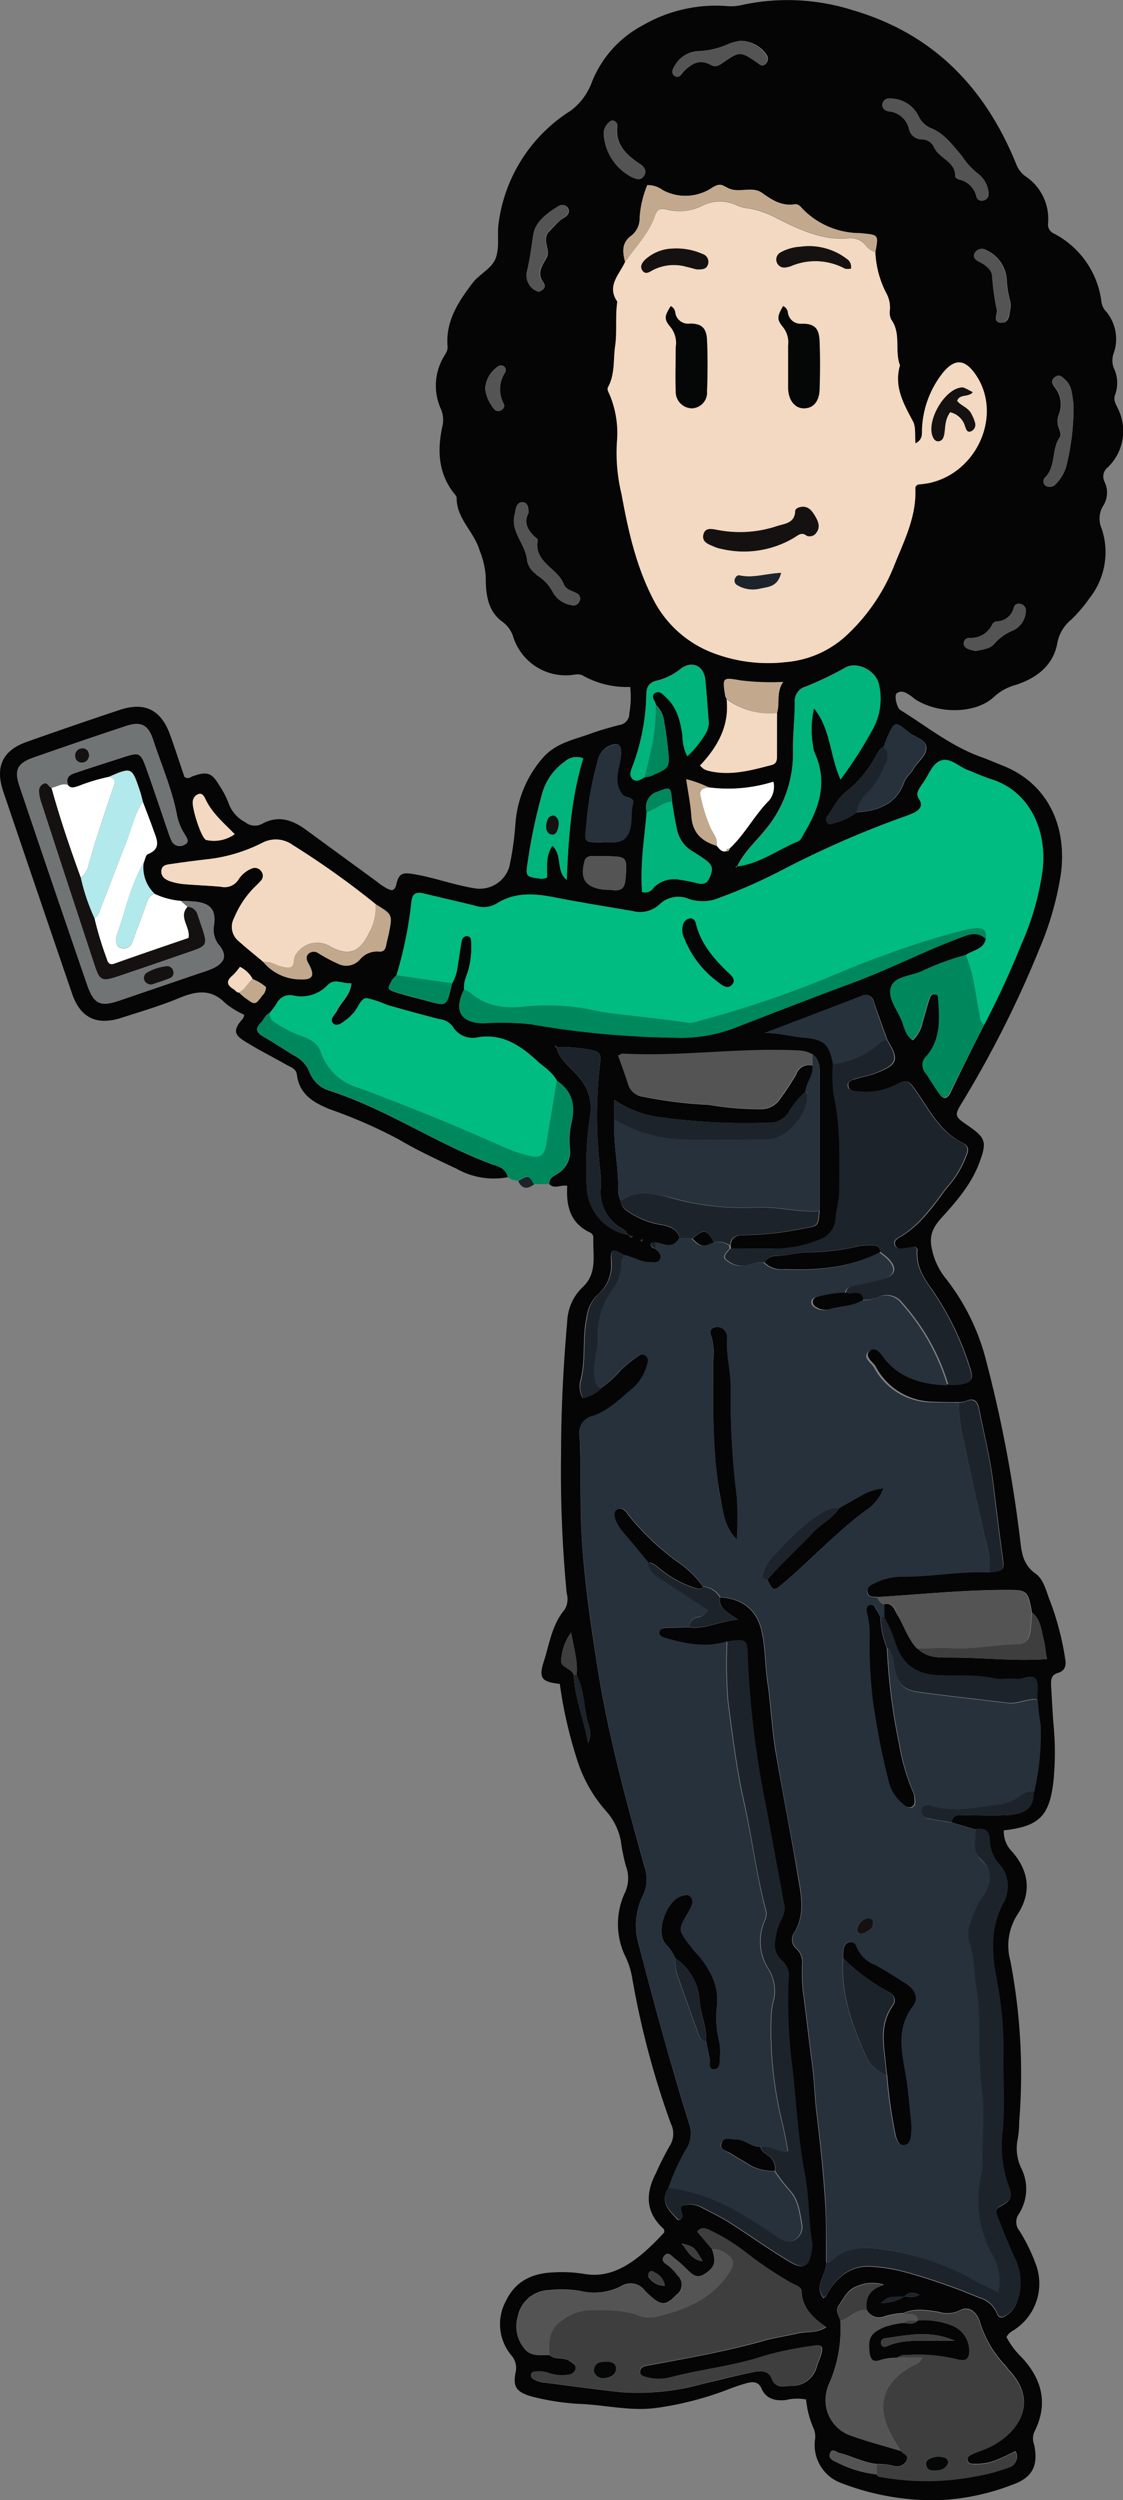 <svg xmlns="http://www.w3.org/2000/svg" viewBox="0 0 157.88 351.21"><rect x="0" y="0" width="157.88" height="351.21" fill="#808080" stroke="none"/><g id="Layer_2" data-name="Layer 2"><g id="Ella_work_poses_Image" data-name="Ella_work_poses Image"><path d="M71.38,165.37a10.63,10.63,0,0,1-7.19-1.19c-2.73-1.29-5.49-2.56-8.11-4.11a68.71,68.71,0,0,0-9.63-4.22c-2.34-.94-4.35-2.08-4.71-4.87-.11-.87-.86-1.07-1.48-1.41-1.74-1-3.52-1.88-5.22-2.91s-2.73-1.57-.86-3.6a1.64,1.64,0,0,0,.15-.51,12.32,12.32,0,0,1-2.62-1.6c-2-2.07-4.1-1.76-6.5-.76-2.64,1.1-5.41,1.91-8.15,2.79-3.48,1.12-5.77,0-6.94-3.43Q5.28,125.39.47,111.22c-1.19-3.48-.13-5.79,3.28-7q6.54-2.32,13.13-4.51c3.46-1.14,5.73,0,7,3.42.72,2,1.39,4.06,2.05,6,.56.41.86,0,1.21-.1,2-.71,2.66-.47,3.72,1.35a11.61,11.61,0,0,1,1.31,2.55,4.85,4.85,0,0,0,2.32,2.58,2.14,2.14,0,0,0,2.45.17c2.3-1.22,4.32-.44,6.23,1L53,123.86a9.17,9.17,0,0,0,1.39.94c.6.31,1.08.47,1.33-.57.35-1.51.83-1.71,2.41-1.44,2.92.48,5.7,1.54,8.63,2a4.35,4.35,0,0,0,4.84-3,42.68,42.68,0,0,0,.87-6.16,15.79,15.79,0,0,1,3.95-9.29c1.84-2,4.25-2.42,6.55-3.26,1.34-.49,2.73-.88,4.12-1.24a1.61,1.61,0,0,0,1.39-1.64,13.29,13.29,0,0,0,.12-3.7,12.63,12.63,0,0,1-6.64-1.59c-.59-.36-1.26-.08-1.89-.06a7.74,7.74,0,0,1-7.91-5.37,4.16,4.16,0,0,0-1.6-2.19c-2.08-1.56-2.27-4-2.27-6.29a12.25,12.25,0,0,0-.88-3.73c-.78-2.6-3.23-4.42-3.21-7.32,0-.26-.29-.55-.48-.79-2.11-2.78-2.23-5.91-1.56-9.13a3.9,3.9,0,0,0-.23-2.7,7.93,7.93,0,0,1,.3-6.93c.27-.56.75-1,.69-1.73-.29-3.54,1.5-6.26,3.51-8.9,1-1.33,2.83-2.07,3.32-3.67s.12-3.18.35-4.75A22.07,22.07,0,0,1,80.25,15.54a8.81,8.81,0,0,0,2.86-3.74A15.46,15.46,0,0,1,90.4,3.54,20.49,20.49,0,0,1,102.14.85a6.62,6.62,0,0,0,2.13-.14,30.3,30.3,0,0,1,15.61.72c11.35,3.32,18.65,10.91,23,21.66a3.75,3.75,0,0,0,1.25,1.65,7.18,7.18,0,0,1,3.22,6.57,1.4,1.4,0,0,0,.84,1.51,12.54,12.54,0,0,1,6.67,9.66,2.32,2.32,0,0,0,.62,1.25,6,6,0,0,1,1.1,5.86,3,3,0,0,0,0,2.1,4.82,4.82,0,0,1,.2,3.74c-.31.82.13,1.38.4,2a7.07,7.07,0,0,1-1.41,8.19,1.65,1.65,0,0,0-.48,2.07,3.43,3.43,0,0,1-.13,3.25,3.46,3.46,0,0,0-.27,3.34,10.41,10.41,0,0,1-1.72,9.75,19.64,19.64,0,0,1-2.65,3.09,5.51,5.51,0,0,0-1.9,3.36c-.62,3.1-3,4.83-5.85,5.74a7.35,7.35,0,0,0-3,1.65c-2.53,2.39-7.67,2.49-11,.43-.27-.17-.5-.4-.76-.58-.6-.4-1.25-.83-1.94-.33-.39.28,0,2,.5,2.35,3.73,2.3,7.16,5.1,11.36,6.6,1,.35,1.92.77,2.89,1.15,6.71,2.59,9.27,8.88,8.29,15.52a44.15,44.15,0,0,1-3,10.33,151,151,0,0,1-10.75,21.37c-1.23,2-1.19,2.1.65,3.36,2.6,1.78,2.77,2.33,1.66,5.3s-3.17,5.36-5.26,7.65c-1.23,1.35-1.84,2.55-1.39,4.45a9.54,9.54,0,0,0,1.94,4.12,31,31,0,0,1,5.73,11.75,185.45,185.45,0,0,1,4.78,25.4c.2,1.69.51,3.17,2.1,4.3,1.15.81,1.49,2.42,2,3.73a39,39,0,0,1,2.15,8.08c.19.92.15,1.81-.95,2.14s-1,1.06-1,1.89c.12,1.83.2,3.67.35,5.5a40.83,40.83,0,0,1,0,7.66c-.54,5.07-2,6.52-7,7.08a4,4,0,0,0,1.18,3c2.4,2.76,2.74,5.78.75,8.81a8.06,8.06,0,0,0-1,6.55A83.93,83.93,0,0,1,143.29,298a15.7,15.7,0,0,1-.19,2.38,6.39,6.39,0,0,0,.48,4.21,6.46,6.46,0,0,1-.34,6.41,1.94,1.94,0,0,0,.07,2.36,24.17,24.17,0,0,1,2.23,4.5,7.74,7.74,0,0,1-2.6,9.18c-.49.39-1.14.59-1.44,1.27a11.19,11.19,0,0,0,2.13,2.83c2.9,3.11,3.77,6.59,1.77,10.51a2.41,2.41,0,0,0,0,1.81c.59,2.93-.25,4.6-3.1,5.59A32.1,32.1,0,0,1,132,351.21a35.63,35.63,0,0,1-13.59-2.35,5.7,5.7,0,0,1-3.85-6,3.07,3.07,0,0,0-.14-1.64,12.86,12.86,0,0,1-1.09-4.15,6.8,6.8,0,0,0-2.88.08c-1.48.14-2.77-.17-3.39-1.63-.45-1-1.22-.95-2-.77a28.33,28.33,0,0,0-2.94,1,46,46,0,0,1-9.73,2.49c-3.44.49-6.85-.3-10.27-.52a34.49,34.49,0,0,1-7.34-1.06c-2.12-.61-2.72-1.31-2.29-3.41a2.66,2.66,0,0,0-.61-2.39,6.83,6.83,0,0,1-.75-7.64c1.33-2.77,3.68-3.88,6.59-4a19.38,19.38,0,0,1,4.3.19c3.39.64,6.1-.94,8.51-3a34.57,34.57,0,0,0,2.86-2.82c0-.19,0-.4-.09-.48-2.54-2.31-2.59-4.94-1.09-7.82a41.8,41.8,0,0,1,1.94-3.84,3.16,3.16,0,0,0,.16-3.14,120.72,120.72,0,0,1-5.45-20.56,11.24,11.24,0,0,0-.85-2.73,10.42,10.42,0,0,1-.22-9,4.82,4.82,0,0,0,.2-3.9,27.42,27.42,0,0,1-.71-3.52,8.74,8.74,0,0,0-2.09-4.21A19.9,19.9,0,0,1,81.07,247a62.13,62.13,0,0,1-2.37-10.46c-2.53-.26-3-.8-2.25-3.13.8-2.49,1.14-5.17,2.92-7.28a2.87,2.87,0,0,0,.3-2.31,178.48,178.48,0,0,1-.79-19.62c0-6.23.33-12.45.87-18.66a7,7,0,0,1,2.14-4.7c2.17-2,1.42-4.58,1.53-7a.79.79,0,0,0-.53-.73c-2.7-1.31-3.32-3.67-3.14-6.53-.87-.19-1.8.5-2.51-.22-.1-.93.71-1.15,1.26-1.55a3.6,3.6,0,0,0,1.64-3.43,11.4,11.4,0,0,1,.18-3.54c.61-2.44.21-4.53-2-6-.69-1.33-2-2-3-3-2.31-2.05-4.78-3.67-8.15-3.07a3.34,3.34,0,0,1-3.52-1.57,2.59,2.59,0,0,0-1.8-1c-2.47-.64-4.92-1.33-7.37-2a15.77,15.77,0,0,0-2.84-.95c-.91,0-1.25,1.5-2,2.2a7.24,7.24,0,0,1-.69.67c-.62.43-1.36,1.27-2.05.69s.23-1.26.52-1.86c.61-1.24,1.87-2.15,2-3.81-1.18.15-2.32-.77-3.27.25a5.08,5.08,0,0,1-4.8,1.5A2.08,2.08,0,0,0,38.9,141a12.6,12.6,0,0,1-1,1.34c-.64.27-.82,1-1.26,1.39-.78.78-.61,1.31.3,1.84,1.51.88,3,1.87,4.46,2.75a4.33,4.33,0,0,1,2.07,2.21,4.39,4.39,0,0,0,2.86,2.7c8,2.57,15,7.44,22.8,10.32C70,163.83,71.15,164.13,71.38,165.37Zm55.75,157.26c-2.24,0-2.24,0-3.28.88a6.07,6.07,0,0,0,3.28-.89c.66,0,1.36.22,2.14-.26C128.41,322,127.73,321.92,127.13,322.63ZM80.66,235.3c.13,3.19,1.38,6.13,2,9.5.73-1.46,0-2.5-.19-3.53-.41-2-.43-4.08-1.4-5.93.18-2-.37-3.75-.78-6a7,7,0,0,0-1.39,3.92C78.81,234.27,80.37,234.34,80.66,235.3ZM33.59,139.43c.3.26.59.53.91.77,1.34,1,1.35,1,2.38-.35a1.68,1.68,0,0,0,.52-1.19,7,7,0,0,0-1.91-1.14,4,4,0,0,0-1.78-1.7,8.5,8.5,0,0,1-1,1.18c-.9.73-.93,1.34.1,1.95C33.1,139.1,33.23,139.44,33.59,139.43Zm90.65-34.53c-.66.26-.85.9-1.19,1.43a16.27,16.27,0,0,1-3.91,4.74c-1.34.94-1.89,2.3-2.77,3.49a.78.78,0,0,0,0,1.08c.26.28.58.1.87,0a9.19,9.19,0,0,0,3.2-1.53c3-.18,5.58-1.09,6.72-4.29.23-.64.88-1.12,1.23-1.73.64-1.09,2-2,1.85-3.2-.09-1-1.63-1.34-2.47-2-1.94-1.62-2-1.61-3,.7A12.5,12.5,0,0,0,124.24,104.9Zm-46,42.2c-.08-.23-.16-.27-.2-.1s.12.07.19.11c.44,1.8,2,2.83,3.08,4.12A6.55,6.55,0,0,1,83,156.49a48,48,0,0,0-.49,10.58,7.09,7.09,0,0,0,5.82,6.41c.17.2.27.62.63.18l-.64-.17a2.11,2.11,0,0,0-1-1,5.76,5.76,0,0,1-2.85-5.62,14.57,14.57,0,0,0-.07-2.38,63.9,63.9,0,0,1,0-15.39c.12-1-.16-1.36-1.19-1.58A21.16,21.16,0,0,0,78.21,147.1Zm22.54-28.29c.38.38.66,1,1.36.75a.33.33,0,0,0,.43-.34c2.17-2,3.51-4.72,5.61-6.81a3.11,3.11,0,0,0,.57-2.6,21.2,21.2,0,0,1-9.08.8,16.7,16.7,0,0,0-3.17-1.15c.27,1.89.61,3.52.72,5.18C97.34,117,98.66,118.19,100.75,118.81Zm-6.28-6.22c-.21-2.11-.23-2.08-1.93-1.42a2.28,2.28,0,0,0-1.63,2.91c-.34,3.75-.94,7.49-.65,11.23a1.41,1.41,0,0,0,1.61-.61,4,4,0,0,1,3.72-1.11,19,19,0,0,1,2.1.4c.8.2,1.55.38,2-.6.6-1.28.51-1.85-.57-2.63-.64-.46-1.31-.88-2-1.31a4.65,4.65,0,0,1-2-3.1C94.86,115.1,94.68,113.85,94.47,112.59Zm14.76-12.44c.42-1.37-.15-2.87.84-4.32a35,35,0,0,1-6-.22c-2.53-.44-2.54-.43-2.15,2.15a1.86,1.86,0,0,0,.2.43c.42,3.77-1.29,6.73-3.73,9.32a4,4,0,0,0,.52.48,3.12,3.12,0,0,0,.66.26c3.07.75,6-.06,8.92-.83.74-.2.71-.75.71-1.31Zm-94,9A26.57,26.57,0,0,0,11,110.43c-.53.16-1,.39-1.46-.17-.44-1.26.51-1.51,1.34-1.79,2.12-.71,4.24-1.38,6.37-2.07,2.39-.77,2.52-.71,3.39,1.78,1,2.79,1.92,5.58,2.88,8.37a14.85,14.85,0,0,0,.59,1.57,1.25,1.25,0,0,0,1.84.52c.74-.35.28-1,0-1.42a8.35,8.35,0,0,1-1.05-2.65c-.69-3.7-2.21-7.14-3.38-10.7-.69-2.11-1.74-2.57-3.87-1.86q-6.46,2.14-12.9,4.4c-2.29.8-2.77,1.74-2,4q4.71,13.94,9.49,27.85c1,2.83,1.88,3.22,4.67,2.26l11.5-3.92a12.05,12.05,0,0,0,1.79-.69c1.45-.79,1.7-1.75.68-3.07a3.35,3.35,0,0,1-.79-2.81c.35-2.34-.58-3.24-3-3.41-.55,0-1.1-.05-1.65-.07a10.65,10.65,0,0,1-3.71-1,5.08,5.08,0,0,1-1.52-4.3c.19-.43.28-1.11.59-1.24,2-.79,1.22-2.14.78-3.42s-1-2.62-1.47-3.93c-.14-.53-.26-1.06-.43-1.58C18.54,107.7,18.53,107.7,15.2,109.15ZM92.2,99c0-.57-.91-1.18-.12-1.69s1.16.22,1.61.64c1.55,1.46,2,3.4,2.27,5.39a6.19,6.19,0,0,0,.68,2.84A14.41,14.41,0,0,0,99.21,103a2.9,2.9,0,0,0,.42-1.83c-.17-1.9-.27-3.81-.47-5.71s-1.8-2.71-3.39-1.58a8.69,8.69,0,0,1-3.37,1.71c-1.23.24-1.5,1-1.53,2a30.05,30.05,0,0,1-1.93,10c-.24.6-.53,1.31,0,1.8s1.18,0,1.73-.27a2.7,2.7,0,0,0,1.35-.41c2-.92,2.15-1.06,1.93-3.21-.14-1.34-.3-2.68-.55-4A3.84,3.84,0,0,0,92.2,99Zm25.93,227a19,19,0,0,1-1.64,9,4.17,4.17,0,0,0-.28.91,5.24,5.24,0,0,0,3.41,6.22c2.3.82,4.68,1.44,7,2.15.29.42,1.11.54.89,1.23a1.48,1.48,0,0,1-1.71.92,9.5,9.5,0,0,0-2.54-.31c-1.84-.19-3.47-1.1-5.23-1.54-.45-.11-1.07-.79-1.36.1-.23.67.43.95.93,1.18a16,16,0,0,0,5.66,1.71c.13.1.24.25.38.28a36.37,36.37,0,0,0,13.52-.05,24.58,24.58,0,0,0,4.6-1.22,1.49,1.49,0,0,0,1-2.26c-.86.41-1.56.79-2.29,1.07a7.64,7.64,0,0,1-3.49.71c-.39,0-.86,0-.93-.52s.3-.72.67-.88c.94-.42,2-.72,2.86-1.21,4.1-2.22,6.12-6.32,2.47-10.35-.33-.35-.58-.77-.92-1.1a15,15,0,0,1-3.39-6c-.47-1.35-1.63-2.18-2.79-1.51a4,4,0,0,1-3,.21c-1.64-.24-3.3-.56-4.91.17a10.89,10.89,0,0,0-2.77.49,1.93,1.93,0,0,1-2.41-.93c-.24-1.67.31-2.92,2.41-3.55a5.53,5.53,0,0,0-3.9.27c-1.28.48-1.8,1.72-2.51,2.75C117.37,324.74,118,325.35,118.13,326ZM129,231.59c1.38,1.37,3.2,1.26,4.89,1.26,4.39,0,8.77.54,13.32.21-.24-.9-.24-1.86-.47-2.72-.35-1.33-.41-2.85-1.65-3.81-.55-3.09-.68-3.2-3.61-3.19-6.05,0-12.07.63-18.1,1-.52-.1-1.21.12-1.39-.63s.32-1,.83-1.29a8.85,8.85,0,0,1,3.91-1c4.15.06,8.25-.8,12.4-.59,2-.12,2.09-.31,1.86-2-.49-3.51-.9-7-1.34-10.55s-1.32-7-2-10.46c-.2-1-.76-1.54-1.87-1a3.24,3.24,0,0,1-.94.14c-1.19,0-2.39,0-3.58-.06a9.24,9.24,0,0,1-8.15-4.94c-.38-.69-1.86-1.5-.63-2.36,1-.71,1.68.63,2.22,1.28,2.3,2.74,5.38,3.43,8.71,3.59a9.61,9.61,0,0,0,1.2,0c2.08-.22,2.38-.63,1.71-2.56A40.83,40.83,0,0,0,131,181.07c-1.29-1.75-2.21-3.36-2-5.53,0-.11-.18-.24-.31-.41-.51.08-1.05.21-1.6.25s-1,.1-1.22-.48.24-.86.65-1.1c2.35-1.35,4-3.43,5.57-5.51a20.22,20.22,0,0,1,1.3-1.71,13.86,13.86,0,0,0,2.52-4.29c.37-.84.23-1.36-.57-1.75-3.12-1.53-4.61-4.54-6.46-7.2-1.12-1.61-1.32-1.82-3-.87a9.43,9.43,0,0,1-5.35.84c-.56,0-1.19-.12-1.26-.82s.53-.76,1-.9c.82-.28,1.7-.41,2.52-.7,3.51-1.25,3.7-2,2-4.76-.65-1.78-1.3-3.56-1.92-5.35a1.19,1.19,0,0,0-1.8-.85c-4.34,1.68-8.69,3.33-13.54,5.18,2.14,0,3.69.5,5.32.63,3.1.25,3.76.95,4.3,3.75a21.84,21.84,0,0,0,.11,4.29c1,4.48.83,9,.8,13.52,0,1.35-.43,2.65-.53,4a3.36,3.36,0,0,1-2.48,2.93,16.23,16.23,0,0,1-5.8,1.18c-2.15-.07-4.31,0-6.46,0a3.5,3.5,0,0,0-.07-.45c.09-1.12.8-1.47,1.8-1.44a43.55,43.55,0,0,0,8.44-.94c2.08-.34,2.09-.29,2.27-2.42q0-9.39,0-18.8c0-1.16.15-2.41-1-3.25a4.21,4.21,0,0,0-2.06-.5c-8.21-.4-16.38.9-24.58.45-.14,0-.29.13-.62.27.47,1.31,1,2.63,1.39,4a2.38,2.38,0,0,0,2,1.73,58.54,58.54,0,0,0,9.21,1.14,43.1,43.1,0,0,0,7.36.62,3.21,3.21,0,0,0,2.79-1.49,38.08,38.08,0,0,0,2.23-3.39,1.85,1.85,0,0,1,2.3-1.23c.25,1.38-.82,2.41-1,3.69a11.17,11.17,0,0,0-2.39,2.91,3.1,3.1,0,0,1-2.39,1.38A88.64,88.64,0,0,1,93.24,157a14.8,14.8,0,0,1-6.88-2.49v2.7c-.2,3.41.67,6.77.53,10.19a4.39,4.39,0,0,0,.39,1.35,1.82,1.82,0,0,0,.85,1.35,11.36,11.36,0,0,0,5,2c1.12.24,2.17.6,2.42,1.94-.94,1.58-2.24.61-3.42.5-.22,0-.59,0-.62.14-.15.48.27.6.6.76.52.36,1.15.71.79,1.47s-1,.43-1.48.42c-1.28,0-2.37-.75-3.6-1-1.89-1-2-1-1.92,1a5.43,5.43,0,0,1-2,4.64A5.33,5.33,0,0,0,82.46,185c-.64,2.9-.11,5.87-.83,8.75a3.47,3.47,0,0,0,.25,2.61,5.3,5.3,0,0,0,2.56-1.34,13.74,13.74,0,0,0,2.83-2.55,20.36,20.36,0,0,1,2.42-1.94.93.93,0,0,1,1.11-.13.94.94,0,0,1,.29,1.09A6.74,6.74,0,0,1,89,195c-1.77,1.47-3.41,3.17-5.65,3.93a2.38,2.38,0,0,0-1.87,2.78c.26,5.09,0,10.17.37,15.28.39,5.48,1.16,10.87,2,16.29,1.48,9.85,4.1,19.42,6.77,29a5.12,5.12,0,0,1-.19,3.88,9.37,9.37,0,0,0-.71,6.69c2.21,8.54,4.53,17.05,7.17,25.48a4.11,4.11,0,0,1-.3,3.38,29.84,29.84,0,0,0-2.6,5.62c-1.3,2,.08,3.23,1.28,4.51.06.06.28,0,.43-.06.53-.59-.34-1.21.06-1.85a3.32,3.32,0,0,1,2.94.23c1.27.67,2.57,1.28,3.78,2.05,2.75,1.75,5.41,3.65,8.19,5.34,2.36,1.44,3,1,3.42-1.74a2.12,2.12,0,0,0,0-.71c-.55-3.13-.42-6.35-1-9.46-.95-4.92-1.21-9.91-1.75-14.87a70.92,70.92,0,0,1-.56-12.62,3,3,0,0,0-1-2.78,2.85,2.85,0,0,1-.9-2.59,9,9,0,0,1,.91-3.19,2.94,2.94,0,0,0,.41-1.82c-.87-4.59-1.71-9.19-2.55-13.79a131,131,0,0,1-2.61-21c-.06-2.68-.2-2.79-2.89-2.36-3,.9-5.82.32-8.68-.52-.41-.12-.82-.27-.78-.73,0-.62.57-.68,1.06-.69l3.11-.08c2.26.32,4.23-.87,6.9-1.08-1.42-1-2.77-1.54-2.54-3.13,3.22.18,5.2,1.86,5.85,4.79.52,2.35.46,4.74.81,7.1.47,3.22.6,6.49,1.13,9.7,1,5.8,2.15,11.55,3.11,17.35.45,2.71,1.15,5.5-.46,8.13a1.71,1.71,0,0,0,.38,2.37,2.63,2.63,0,0,1,.71,2.19,25.63,25.63,0,0,0,.13,3.82c.47,3.39.82,6.79,1.28,10.17.31,2.29.35,4.6.63,6.89.54,4.41,1,8.83,1.25,13.28.13,2.55.07,5.11.09,7.66.1,1.67-1.78,3.19-.38,5,.46-.2.55-.62.75-.95,1.36-2.16,3.2-3.61,5.86-3.47a23.38,23.38,0,0,1,4.92.79,84.19,84.19,0,0,1,10.37,3.6,3.71,3.71,0,0,1,2.46,2.11c.3.88.94.71,1.51.25a3.67,3.67,0,0,0,1.31-1.67,7.66,7.66,0,0,0-.17-6c-.93-1.94-1.7-3.95-2.5-5.95-.22-.56-.45-1.2.38-1.61,1.34-.66,1.76-1.26,1.21-2.6a16.88,16.88,0,0,1-.89-8.13c.31-3.49,0-7,.09-10.54a50.71,50.71,0,0,0-.89-10.2c-.73-3.85-1.07-7.67,1-11.39a4.55,4.55,0,0,0-.57-5,5.49,5.49,0,0,1-1.47-3.46c.08-1.52-.76-1.73-2-1.63l-3.37-1c.11-1,.86-1,1.59-1,2.07,0,4.14.09,6.2,0,2.7-.17,3.73-1.05,3.73-3.31a35.65,35.65,0,0,0,.91-9.43,27.78,27.78,0,0,1-.4-3.54c-.05-.94.22-2.09-.23-2.78-.57-.88-1.72.09-2.64-.06s-2.1.14-3.09-.07c-2.6-.56-5.21-.36-7.82-.45-3.37-.11-5.25-1.52-6.28-4.68a18.9,18.9,0,0,0-1.51-3.45c0-.61,0-1.22,0-1.83,1.19-.34,1.47.58,1.88,1.33C127.08,228.34,127.65,230.17,129,231.59ZM103.61,121.67c3.18-.37,5.71-2.34,8.56-3.51.47-.19.61-.71.86-1.12,2.13-3.53,3.37-7.17,1.52-11.25a3.78,3.78,0,0,1-.27-1.16,13.62,13.62,0,0,1,.15-5.16c2.36,2.87,2.22,6.67,3.74,10a60,60,0,0,0,4.68-7.35,8.87,8.87,0,0,0,.7-6.08c-.44-1.87-3.06-3.2-4.71-2.27a46.52,46.52,0,0,1-5.61,2.68,2.07,2.07,0,0,0-1.49,2.16c0,2.23-.29,4.46-.25,6.7a16.87,16.87,0,0,1-4.08,11.46c-1.31,1.58-2.86,3-3.76,4.88-.25.07-.29.13-.12.17A2,2,0,0,0,103.61,121.67ZM37,135.12a6.79,6.79,0,0,0,5.22,2.42c1.81.08,2.09-.49,1.2-2.15-.25-.45-.45-.88-.13-1.33a1.1,1.1,0,0,1,1.51-.19,23.17,23.17,0,0,0,2.74,1.46,2.55,2.55,0,0,0,3.06-.54,3.16,3.16,0,0,1,2.75-1.16c.59.05.85-.3.95-.83s.26-1.09.37-1.63c.55-2.71.54-2.71-1.84-4.17a118,118,0,0,0-11.67-8.3,4.06,4.06,0,0,0-4.27-.32,22.56,22.56,0,0,1-7.26,2.26c-1.83.21-3.65.44-5.46.71-.59.09-1.39.11-1.48.93s.55,1.29,1.26,1.52a8.44,8.44,0,0,0,1.86.39c1.75.15,3.5.21,5.25.37a2.3,2.3,0,0,0,2.46-1,4,4,0,0,1,1.8-1.53,1.11,1.11,0,0,1,1.46.43,1,1,0,0,1-.15,1.3c-.37.41-.78.79-1.17,1.19a13.48,13.48,0,0,0-2.55,4,2.59,2.59,0,0,0,.64,3.25C34.63,133.2,35.81,134.15,37,135.12ZM100.1,315.94c0,.08.05.15.07.23.51,1.69.25,2.35-1,3.2s-1.91.07-2.67-.67a16.68,16.68,0,0,0-1.61-1.42c-.45-.32-.95-1.15-1.56-.32-.47.63.17,1,.62,1.3a7.37,7.37,0,0,1,1.3,1.38,1.73,1.73,0,0,1-.14,2.7c-1.46,1.53-2.13,1.6-3.74.11a7.17,7.17,0,0,1-.69-.66,2.49,2.49,0,0,0-3.38-.63,8.34,8.34,0,0,1-5.8.64,15.7,15.7,0,0,0-4.28-.1,4.61,4.61,0,0,0-4.43,3.72,4.88,4.88,0,0,0,1.07,4.66c.92,1,2.22.67,3.39.74.81.78,2.05.22,2.91.91.37.3.88.49.76,1.07a1.11,1.11,0,0,1-1.08.8,5.48,5.48,0,0,1-2.6-.22,4.24,4.24,0,0,0-2.12-.21.51.51,0,0,0-.48.45.59.59,0,0,0,.32.57,3.43,3.43,0,0,0,1.58.51c3.55.45,7.1.95,10.65,1.33a33.65,33.65,0,0,0,11.6-1.15c2.24-.54,4.48-1.1,6.73-1.58,1.1-.24,2.46-.47,3,.81.58,1.51,1.53,1.08,2.63,1.05a3.61,3.61,0,0,0,3.71-2.76c.19-.61.48-1.19.64-1.8.26-1,0-1.29-1.1-1.08a49.33,49.33,0,0,0-6.78,1.37c-4.33,1.47-8.87,1.89-13.26,3.05A6.67,6.67,0,0,1,91,334c-.43-.1-1-.23-1-.8,0-.73.64-.81,1.19-.91,5.4-1,10.8-1.94,16.09-3.43,1.61-.46,3.27-.69,4.89-1.06,1.26-.29,2.68,0,4-.88-1.88-1.32-3.37-2.71-3.48-5,0-.73-.85-.87-1.4-1.18a53.32,53.32,0,0,1-6.73-4.55,27.33,27.33,0,0,0-4.7-2.84c-.56-.27-1.16-.55-1.82.17Zm38.25-172a122.9,122.9,0,0,0,5.24-11.29,38.38,38.38,0,0,0,3-10.55c.57-5.23-1.65-10.86-7.22-12.62-1.14-.36-2.23-.87-3.35-1.3s-2.48-1.74-3.72-1.33-1.75,2.17-2.64,3.29c-.1.12-.17.27-.26.4-.35.55-.65,1-.18,1.74.61.89.07,1.51-.72,1.91a18.38,18.38,0,0,1-1.79.69,137.46,137.46,0,0,0-16.86,7.41,75.71,75.71,0,0,1-8.75,3.86,6.08,6.08,0,0,1-4.22.16,3.8,3.8,0,0,0-4.19.78A4,4,0,0,1,89,128c-3.61-.62-7.24-1.19-10.84-1.9-2.85-.56-5.69-.84-8.34.87a3.67,3.67,0,0,1-3,.27c-2.4-.59-4.81-1.13-7.21-1.71-1.06-.26-1.61,0-1.73,1.21A57.32,57.32,0,0,1,55.74,137a4.45,4.45,0,0,0-.62.69c-.7,1.27-.69,1.34.69,1.77s2.88.79,4.32,1.18c2.65.73,2.65.73,3.32-2,0-.16.06-.31.09-.47a6.59,6.59,0,0,0,.81-2.48c.18-1.18.35-2.36.56-3.54.07-.4.29-.75.8-.67s.5.38.53.7a12.57,12.57,0,0,1-.27,3.56c-.2,1.09-.88,2.07-.71,3.23-1.53,3-.5,4.77,2.77,4.76a37.34,37.34,0,0,1,6.69.14,126.44,126.44,0,0,0,20.18,1.88,21.24,21.24,0,0,0,8.2-1.29c5.64-2.18,11.28-4.39,17-6.49,5-1.86,9.75-4.32,14.75-6.19,1.27-.48,2.54-1.07,3.78.08-.31,1.55-1.87,1.56-2.83,2.3a37.55,37.55,0,0,0-6.23,2.38c-1.48.66-3.7.6-4.25,2.19s.85,3.13,1.47,4.66c.38.94.54,2.12,1.55,2.76a4.83,4.83,0,0,0,1.4-2.58c.32-1.06.6-2.14.94-3.2.11-.36.3-.78.81-.69s.44.44.46.75c.22,2.8.35,5.61-1.63,8a1.68,1.68,0,0,0-.18,2.34c.69,1,1.28,2,2,3,.5.69,1,.65,1.44-.15Q135.93,148.73,138.35,144ZM87.88,36.84c-.81,1.75-2.59,3.32-1.07,5.52-.32,2.08,0,4.24-.3,6.22s0,4-1,5.79c-.2.37.11.75.25,1.12a14,14,0,0,1,1,6.58,24.43,24.43,0,0,0,.64,7.3c.92,5,2,10,4.37,14.62A15.66,15.66,0,0,0,100,91.63,21.75,21.75,0,0,0,110.56,93a14.23,14.23,0,0,0,8.57-3.83,26.94,26.94,0,0,0,6.56-9.63c1.39-3.5,3.17-6.94,3-10.89,0-.37.26-.55.61-.59a13.12,13.12,0,0,0,1.42-.2c6.71-1.52,10.19-9.54,6.55-15.06-1.59-2.4-3.1-2.48-4.86-.2a13.6,13.6,0,0,0-2.77,7.53c-.06.73.21,1.6-.93,2.19-.11-1.14.08-2.28-.35-3.1-1.33-2.49-2.7-4.89-1.83-7.87-.79-2.07.21-4.48-1.24-6.45a2.42,2.42,0,0,1-.17-1.41,4.14,4.14,0,0,0-.52-2.29,13.82,13.82,0,0,1-1.53-5.73c.45-2.47.45-2.47-1.78-2.68-.32,0-.64,0-1-.06a11.33,11.33,0,0,1-7.45-3.33c-.32-.35-.62-.78-1.17-.7-1.82.26-3.19-.61-4.59-1.61s-3.45.22-5-.8c-.07,0-.16-.05-.22-.09-.61-.42-1.1-.24-1.72.13a6.77,6.77,0,0,1-7,.38A3.6,3.6,0,0,0,91,26a14.28,14.28,0,0,0-1,4.61,3.1,3.1,0,0,1-1.15,2.55C87.33,34.17,87.55,35.45,87.88,36.84ZM82,106.53a2.48,2.48,0,0,0-2.65.49,8.12,8.12,0,0,0-3.12,4.39,77,77,0,0,0-2,9.35c-.35,2.41-.45,2.41,1.92,2.69a2.75,2.75,0,0,0,.74-.16c0-1.49-.25-3,.76-4.49,1.47,1.38.48,3.54,2,4.79C79.94,117.85,80.28,112.17,82,106.53Zm2.79,11.78c1.1-.06,2.45.31,3.27-.79,1-1.35.5-3.09.91-4.62.26-1-1-.77-1.44-1.27a3.09,3.09,0,0,1-.75-1.94c-.11-1.3.45-2.49.51-3.75.07-1.43-.39-1.7-1.69-1.15A3.06,3.06,0,0,0,84,107a44.47,44.47,0,0,0-1.56,8.86c-.3,2.48-.37,2.47,2.09,2.47ZM139,27.19a3.85,3.85,0,0,0-1.61-2.88,10.14,10.14,0,0,1-2.17-2.42c-1.21-1.4-2.33-3-4.11-3.8a3.43,3.43,0,0,1-2-1.84,4.41,4.41,0,0,0-3.63-2.4c-.57-.1-1.19,0-1.39.64s.29,1.06.88,1.15a3.2,3.2,0,0,1,2.83,2.53,1.84,1.84,0,0,0,1.75,1.4,1.87,1.87,0,0,1,1.74,1.07c.69,1.62,3.09,2,3,4.17,0,.13.34.35.55.4a3.18,3.18,0,0,1,2.42,2.39.75.75,0,0,0,.92.56A.92.92,0,0,0,139,27.19ZM74.3,72.08c0-.78-.06-1.41-.73-1.52s-.95.43-1.09,1c0,.15,0,.32-.07.47-.83,2.58,1.52,4.37,1.69,6.72a3,3,0,0,0,1.13,1.79,3.61,3.61,0,0,0,.35.33,5.84,5.84,0,0,1,2.2,2.44A3.66,3.66,0,0,0,80.3,85a.92.92,0,0,0,1.18-.55.84.84,0,0,0-.5-1.16c-.63-.33-1.44-.49-1.71-1.22C78.4,79.78,75,79,75.61,75.84c0,0-.07-.14-.13-.19C74.26,74.65,73.56,73.5,74.3,72.08ZM150.93,56.7c-.23-1.13-.14-2.4-1.15-3.28-.41-.36-.82-.88-1.44-.47s-.46.94-.08,1.44a3.8,3.8,0,0,1,.59,3.83,2.65,2.65,0,0,0,0,1.88c.17.46.39,1,.1,1.38-1.14,1.68-.48,4-2,5.56a.77.77,0,0,0,.14,1.25,1.08,1.08,0,0,0,1.31-.29A5.63,5.63,0,0,0,150,65.09,34.26,34.26,0,0,0,150.93,56.7ZM85.09,120.26c-.64,0-1.28,0-1.91,0a.93.93,0,0,0-1,.77c-.64,2.38.12,3.58,2.53,3.92.47.06,1,0,1.43.09,1.16.14,1.69-.23,1.8-1.53C88.18,120.33,88.26,120.34,85.09,120.26Zm19-114.53a8.23,8.23,0,0,0-1.46.35,11.76,11.76,0,0,1-4.54,1.11,3.8,3.8,0,0,0-3,1.74c-.35.5-.83,1.2-.2,1.69s.93-.3,1.31-.66c1.1-1.05,2.27-1.73,3.81-.86.67.38,1.14.06,1.71-.34,2.25-1.57,2.47-1.55,4.79,0,.39.27.75.69,1.2.15a1,1,0,0,0,0-1.32A4.46,4.46,0,0,0,104.05,5.73ZM75.77,41c.74-.3,1.06-.76.62-1.34-1-1.36-.08-2.4.49-3.5s-.78-2.51.33-3.63c.45-.45.86-.94,1.32-1.37.29-.28.66-.46,1-.72s.65-.75.31-1.24A.89.89,0,0,0,78.52,29c-1.63.94-3.23,2.12-3.53,4s-.49,3.58-.94,5.35a2.45,2.45,0,0,0,1,2.33A3.06,3.06,0,0,0,75.77,41ZM33,117.18c-1.58-1.63-3.22-3-4.16-5-.17-.35-.41-.75-.85-.67a1.19,1.19,0,0,0-.89,1c-.21.82,1.17,5.26,1.88,5.48A5,5,0,0,0,33,117.18ZM140.15,43.62c0,.62-.56,1.65.55,1.72s1.19-.92,1.31-1.71a2.83,2.83,0,0,0,0-1.42,13,13,0,0,1-.47-3,4.89,4.89,0,0,0-2.9-4.09,1.13,1.13,0,0,0-1.5.29c-.44.63,0,1.06.5,1.34.89.46,1.78,1.08,1.87,2A32,32,0,0,0,140.15,43.62Zm-2.94,47.84c.87-.23,1.92-.26,2.57-1a6.79,6.79,0,0,1,2.66-1.9,3.12,3.12,0,0,0,1.78-2.66.93.93,0,0,0-.76-1.06.72.72,0,0,0-.94.51,2.49,2.49,0,0,1-2.42,1.94.83.83,0,0,0-.58.37,3.3,3.3,0,0,1-3.27,1.95.76.76,0,0,0-.76.77c0,.48.35.68.72.83A8,8,0,0,0,137.21,91.46ZM86,16.92a2.1,2.1,0,0,0-1.11,2.16,7.33,7.33,0,0,0,4,5.84c.63.27,1.24.48,1.66-.24s0-1.26-.55-1.63c-1.93-1.29-3.54-2.73-3.19-5.38C86.81,17.29,86.52,16.93,86,16.92ZM68.2,54.63a5.53,5.53,0,0,0,1.25,2.8.75.75,0,0,0,.85.25c.42-.16.73-.56.54-.93a4.31,4.31,0,0,1,.21-4.5.63.63,0,0,0-.28-.83.75.75,0,0,0-.67,0A4.06,4.06,0,0,0,68.2,54.63ZM95.79,315.14c.81.93,1.31,2.29,3,2.51C97.6,315.6,97.58,315.58,95.79,315.14Zm-2.31,6a2.39,2.39,0,0,0-1.37-1.83c-.25-.15-.56-.37-.84-.07a.58.58,0,0,0,.08.84A2.6,2.6,0,0,0,93.48,321.1ZM90.34,174.26s0-.12,0-.14a.18.18,0,0,0-.17,0c-.16.09-.14.19,0,.24S90.28,174.28,90.34,174.26Z" fill="#050505"/><path d="M71.38,165.37c-.23-1.24-1.35-1.54-2.25-1.87-7.85-2.88-14.8-7.75-22.8-10.32a4.39,4.39,0,0,1-2.86-2.7,4.33,4.33,0,0,0-2.07-2.21c-1.51-.88-2.95-1.87-4.46-2.75-.91-.53-1.08-1.06-.3-1.84.44-.44.62-1.12,1.26-1.39a1.49,1.49,0,0,0,.8,1.37,18.19,18.19,0,0,0,3.15,1.67c1.32.46,2.75.92,3.28,2.53a7.84,7.84,0,0,0,5.2,4.92c7,2.56,13.81,5.33,20.57,8.38a19,19,0,0,0,3.62,1.21c1.48.34,2-.14,2.26-1.63.48-3,1-6,1.49-8.92,2.26,1.46,2.66,3.55,2,6a11.4,11.4,0,0,0-.18,3.54,3.6,3.6,0,0,1-1.64,3.43c-.55.4-1.36.62-1.26,1.55l-2.15,0c-.77-1.3-.83-1.31-2.24-.47A3.28,3.28,0,0,1,71.38,165.37Z" fill="#00885d"/><path d="M72.85,165.91c1.41-.84,1.47-.83,2.24.47C74.16,167.07,73.39,167.07,72.85,165.91Z" fill="#1c232b"/><path d="M96.88,228.56l-3.11.08c-.49,0-1,.07-1.06.69,0,.46.37.61.78.73,2.86.84,5.72,1.42,8.68.52a68.78,68.78,0,0,0,.13,8.38c.62,4.79,1.21,9.6,2.28,14.32,1.13,5,1.72,10,3,14.91a2.21,2.21,0,0,1-.11,1.6,7.19,7.19,0,0,0,.55,6.87,5.78,5.78,0,0,1,.64,4.56,10.94,10.94,0,0,0-.28,1.88A54.15,54.15,0,0,0,110,298.47c.28,1.21.49,2.43.74,3.71-1.49.25-2.56-.88-3.85-.59-1.32,0-2.29-1.12-3.61-1-.67,0-1.59-.32-1.9.51s.69,1.06,1.23,1.41c.73.47,1.5.89,2.24,1.34a6.41,6.41,0,0,0,4,1.14,26,26,0,0,0,2,2.62c1.33,1.36,1.49,3.1,1.8,4.79a2.1,2.1,0,0,1-1,2.28c-.87.56-1.6.21-2.38-.33q-2.55-1.74-5.21-3.31A27.84,27.84,0,0,0,94,307.28a29.84,29.84,0,0,1,2.6-5.62,4.11,4.11,0,0,0,.3-3.38c-2.64-8.43-5-16.94-7.17-25.48a9.37,9.37,0,0,1,.71-6.69,5.12,5.12,0,0,0,.19-3.88c-2.67-9.56-5.29-19.13-6.77-29-.82-5.42-1.59-10.81-2-16.29-.35-5.11-.11-10.19-.37-15.28a2.38,2.38,0,0,1,1.87-2.78c2.24-.76,3.88-2.46,5.65-3.93a6.74,6.74,0,0,0,2-3.44.94.94,0,0,0-.29-1.09.93.93,0,0,0-1.11.13,20.36,20.36,0,0,0-2.42,1.94,13.74,13.74,0,0,1-2.83,2.55c-.87-.39-.89-1.15-1-2-.18-1.77.56-3.44.47-5.16a10.76,10.76,0,0,1,2-6.66,6,6,0,0,0,1.37-3.94,1.17,1.17,0,0,1,.5-1c1.23.22,2.32,1,3.6,1,.53,0,1.19.2,1.48-.42s-.27-1.11-.79-1.47c0-.3,0-.6,0-.9,1.18.11,2.48,1.08,3.42-.5l1.8,0c1.14,1.19,1.41,1.24,3,.5a3.3,3.3,0,0,1,2.27.46,3.5,3.5,0,0,1,.07.45c-1,1.1-1,1.33-.11,1.9a3,3,0,0,0,2.52.41,6.24,6.24,0,0,1,2.34-.37,3.38,3.38,0,0,0,2.79,1c4.69.18,9.27-.18,13.52-2.41.37.3.76.57,1.09.89,1.4,1.37,1.09,2.48-.84,3q-2.05.52-4.14.93a1,1,0,0,0-.93.91,16,16,0,0,0-4,.54c-.42.1-.75.28-.74.76a.84.84,0,0,0,.52.72,2.18,2.18,0,0,0,1.59.35c1.66-.45,3.45-.45,5-1.39a4.31,4.31,0,0,0,2.3-.45,2.77,2.77,0,0,1,3.3.95,30.37,30.37,0,0,1,6.42,11.49c-3.33-.16-6.41-.85-8.71-3.59-.54-.65-1.2-2-2.22-1.28-1.23.86.25,1.67.63,2.36A9.24,9.24,0,0,0,131.2,197c1.19.06,2.39,0,3.58.06a30.79,30.79,0,0,0,.32,3.55c1.07,5.21,2.23,10.4,3.42,15.59a11.71,11.71,0,0,1,.57,4.71c-4.15-.21-8.25.65-12.4.59a8.85,8.85,0,0,0-3.91,1c-.51.25-1,.62-.83,1.29s.87.53,1.39.63a1.69,1.69,0,0,0,1,1c0,.61,0,1.22,0,1.83h-.51c-.22-.43-.43-.86-.66-1.27a.72.72,0,0,0-.77-.44c-.49.13-.51.6-.43,1a12.63,12.63,0,0,1,.41,2.81,66.4,66.4,0,0,0,.46,9.76,106.17,106.17,0,0,0,2.2,11.18,5.91,5.91,0,0,0,2,3.2c.35.29.84.63,1.3.35s.34-.85.3-1.31a2,2,0,0,0-.18-.69,28.87,28.87,0,0,1-1.94-6.59,85.08,85.08,0,0,1-1.74-13.66c.88.62.9,1.57,1,2.53.4,2.45,1.14,3.3,3.43,3.62,4.14.58,8.31,1,12.47,1.53,1.46.18,2.79-.64,4.23-.51a27.78,27.78,0,0,0,.4,3.54,35.65,35.65,0,0,1-.91,9.43,2.74,2.74,0,0,0-2,.68,6.57,6.57,0,0,1-3.08,1.17c-3.12.41-6.24,1.09-9.39.15-.55-.16-1.19-.13-1.3.61a1,1,0,0,0,1,1.16c1.08.21,2.17.37,3.25.55l3.37,1c.19,1.39-.6,3,.6,4.13,2,1.86,1.65,3.68.28,5.63a4.09,4.09,0,0,0-.55.78c-.71,1.77-1.83,3.63-1.17,5.48.72,2,.59,4.07.92,6.08.79,4.81.18,9.67.8,14.5.42,3.22.09,6.54.08,9.81a8.09,8.09,0,0,1-.08,1.91,16,16,0,0,0,1.71,12,6.62,6.62,0,0,1,.58,4.8c-1.22-.6-2.3-1.08-3.33-1.65A36.37,36.37,0,0,0,125,316.11c-2.82-.44-5.74-.75-8.11,1.54-.15.14-.46.11-.69.15,0-2.55,0-5.11-.09-7.66-.22-4.45-.71-8.87-1.25-13.28-.28-2.29-.32-4.6-.63-6.89-.46-3.38-.81-6.78-1.28-10.17a25.63,25.63,0,0,1-.13-3.82,2.63,2.63,0,0,0-.71-2.19,1.71,1.71,0,0,1-.38-2.37c1.61-2.63.91-5.42.46-8.13-1-5.8-2.16-11.55-3.11-17.35-.53-3.21-.66-6.48-1.13-9.7-.35-2.36-.29-4.75-.81-7.1-.65-2.93-2.63-4.61-5.85-4.79a3,3,0,0,0-2.41-1.48,14.33,14.33,0,0,0-3.53-3.46,35.07,35.07,0,0,1-7-6.66c-.1-.12-.17-.27-.28-.39-.34-.38-.77-.64-1.24-.35s-.41.85-.27,1.3a5.77,5.77,0,0,0,1.21,2c1.18,1.37,2.33,2.78,3.49,4.18.13,1.26,1.08,1.84,2,2.45q3.22,2.09,6.44,4.2a2,2,0,0,1-1.59,1A1.46,1.46,0,0,0,96.88,228.56Zm11-6.64c.8,1.6.87,1.62,2.08.61,4-3.31,7.45-7.12,11.58-10.23a6.38,6.38,0,0,0,2.64-3.21,7.66,7.66,0,0,0-2.66.77c-1.19.64-2.35,1.32-3.53,2a4.21,4.21,0,0,0-2.24.51c-2.93,1.7-5.13,4.18-7.4,6.58a6.67,6.67,0,0,0-1.19,2.29C107,221.73,107.5,221.85,107.9,221.92Zm-8.63,64.75c.17.86.34,1.71.52,2.57.12.55-.28,1.53.69,1.47.72,0,.71-.94.72-1.58a8.09,8.09,0,0,0-.06-2.15,14.18,14.18,0,0,1-.34-5.22c.25-2.79-1-4.94-2.58-7-.4-.5-.86-1-1.24-1.46-1.66-2.19-1.65-2.19-.2-4.69a6.9,6.9,0,0,0,.43-.86,1.12,1.12,0,0,0-.18-1.32c-.43-.43-.85-.22-1.32,0-2,.73-3.75,5.31-1.88,6.94A8,8,0,0,1,95,275.13a6.44,6.44,0,0,0,.07,1.87c1,3,2.08,5.91,3.14,8.86A1.15,1.15,0,0,0,99.27,286.67Zm25.38,4.81a69.3,69.3,0,0,0,1.1,8c.17.74.39,1.86,1.28,1.78,1.07-.1,1-1.26,1-2.12a5.61,5.61,0,0,0,0-.71c-.19-1.89-.35-3.79-.6-5.67-.49-3.72-1.89-7.43.82-11,.83-1.09.34-2.26-.87-3.08-1.44-1-3-1.88-4.47-2.73a4.55,4.55,0,0,1-2.49-2.42c-.14-.41-.35-.74-.81-.73a1,1,0,0,0-1,.85,7.53,7.53,0,0,0-.08,1.43c-.37,4.82,1.2,9.21,3.11,13.51A4.84,4.84,0,0,0,124.65,291.48Zm-21.07-75.25a52.9,52.9,0,0,0,0-5.91,112.11,112.11,0,0,1-.87-15.2c.06-2.4-.66-4.73-.5-7.12a1.45,1.45,0,0,0-.37-1.11,1.29,1.29,0,0,0-1.51-.36c-.58.24-.52.75-.32,1.21a7.86,7.86,0,0,1,.26,3.3c0,6.44-.13,12.89,1,19.25C101.65,212.34,101.84,214.51,103.58,216.23Zm19.17,53.83a.65.65,0,0,0-.63-.59,1.77,1.77,0,0,0-1.61,1.7.58.58,0,0,0,.23.38c.51.22.9-.13,1.3-.35A1.19,1.19,0,0,0,122.75,270.06Z" fill="#27313b"/><path d="M123.06,35.43a13.82,13.82,0,0,0,1.53,5.73,4.14,4.14,0,0,1,.52,2.29,2.42,2.42,0,0,0,.17,1.41c1.45,2,.45,4.38,1.24,6.45-.87,3,.5,5.38,1.83,7.87.43.82.24,2,.35,3.1,1.14-.59.87-1.46.93-2.19a13.6,13.6,0,0,1,2.77-7.53c1.76-2.28,3.27-2.2,4.86.2,3.64,5.52.16,13.54-6.55,15.06a13.12,13.12,0,0,1-1.42.2c-.35,0-.63.22-.61.59.18,4-1.6,7.39-3,10.89a26.94,26.94,0,0,1-6.56,9.63A14.23,14.23,0,0,1,110.56,93,21.75,21.75,0,0,1,100,91.63,15.66,15.66,0,0,1,91.74,84c-2.35-4.59-3.45-9.58-4.37-14.62a24.43,24.43,0,0,1-.64-7.3,14,14,0,0,0-1-6.58c-.14-.37-.45-.75-.25-1.12,1-1.81.72-3.89,1-5.79s0-4.14.3-6.22c-1.52-2.2.26-3.77,1.07-5.52,1.46-2.11,3.34-4,4.2-6.44.32-.95.74-1.24,1.76-.95a7.24,7.24,0,0,0,4.9-.53,5.43,5.43,0,0,1,4.83-.09,6,6,0,0,0,1.84.47,13.34,13.34,0,0,1,4,1.46c3.14,1.55,6.33,3.08,10,2.71a2.71,2.71,0,0,1,2.34,1A2.36,2.36,0,0,0,123.06,35.43ZM94.3,43c-.84,1.36-1,1.81,0,2.87A3.61,3.61,0,0,1,95,48.73C95,50.8,95,52.88,95,55a2.32,2.32,0,0,0,2.2,2.39A2.21,2.21,0,0,0,99.41,55c.08-2.39.09-4.79,0-7.18-.07-1.66-.71-2.3-2.39-2.32a1.82,1.82,0,0,1-2.07-1.51A1.18,1.18,0,0,0,94.3,43Zm15.79,0c-.79,1.43-.93,1.84,0,2.92a3.47,3.47,0,0,1,.75,2.63c0,2,0,4,0,6,.05,1.77,1,2.85,2.27,2.82s2.09-1,2.14-2.67c.06-2.24.07-4.47,0-6.71-.07-1.84-.65-2.47-2.46-2.51a1.8,1.8,0,0,1-2-1.55A1.12,1.12,0,0,0,110.09,43Zm3.29,32.26a1.13,1.13,0,0,0,1.33-.33c.69-.84.33-1.66-.12-2.43s-1-1.48-2.07-1.25c-.33.07-.7.26-.71.56-.07,1.77-1.55,1.76-2.68,2.15a16.48,16.48,0,0,1-8,.55c-.84-.13-1.91-.62-2.22.57s.79,1.41,1.58,1.76a4.14,4.14,0,0,0,.91.27,13.77,13.77,0,0,0,10.14-1.5C112.15,75.23,112.67,74.66,113.38,75.24Zm6.24-37.5a1.32,1.32,0,0,0-.6-1.41,8.77,8.77,0,0,0-6.5-1.69,6.54,6.54,0,0,0-2.73.77,1.14,1.14,0,0,0-.59,1.4,1.12,1.12,0,0,0,1.34.72,2.81,2.81,0,0,0,.69-.18,8.78,8.78,0,0,1,7.57.37A2.35,2.35,0,0,0,119.62,37.74Zm14,20.16a2.86,2.86,0,0,1,2.12,2c.14.37.26.85.76.68a1,1,0,0,0,.62-1.17,5.83,5.83,0,0,0-.53-1.3c-.44-.9-1.51-1.14-2-1.83.36-1,1.6-.46,2.2-1.21-1.34-.72-1.34-.72-1.76-.64-2.32.42-4.73,4.69-3.86,6.86.15.37.4.73.86.66s.63-.46.72-.84C132.94,60.15,132.75,59.06,133.58,57.9ZM97.91,37.84c.78,0,1.37,0,1.6-.64a1.16,1.16,0,0,0-.76-1.53,9.06,9.06,0,0,0-4.21-.75,6,6,0,0,0-3.72,1.45c-.49.43-.95,1-.49,1.65s1,.17,1.49-.1a6.49,6.49,0,0,1,4.66-.45C97,37.59,97.56,37.75,97.91,37.84Zm11.9,42.64c-2.08.08-3.93.77-5.82.35-.34-.07-.59.23-.69.55a.71.71,0,0,0,.35.82,4.28,4.28,0,0,0,3.22.48C108,82.42,109.32,82.46,109.81,80.48Z" fill="#f3d9c1"/><path d="M65.26,139c-.17-1.16.51-2.14.71-3.23a12.57,12.57,0,0,0,.27-3.56c0-.32-.15-.64-.53-.7s-.73.27-.8.67c-.21,1.18-.38,2.36-.56,3.54a6.59,6.59,0,0,1-.81,2.48L55.74,137a57.32,57.32,0,0,0,2.09-10.28c.12-1.23.67-1.47,1.73-1.21,2.4.58,4.81,1.12,7.21,1.71a3.67,3.67,0,0,0,3-.27c2.65-1.71,5.49-1.43,8.34-.87,3.6.71,7.23,1.28,10.84,1.9a4,4,0,0,0,3.74-.91,3.8,3.8,0,0,1,4.19-.78,6.08,6.08,0,0,0,4.22-.16,75.71,75.71,0,0,0,8.75-3.86,137.46,137.46,0,0,1,16.86-7.41,18.38,18.38,0,0,0,1.79-.69c.79-.4,1.33-1,.72-1.91-.47-.69-.17-1.19.18-1.74.09-.13.16-.28.26-.4.89-1.12,1.32-2.85,2.64-3.29s2.47.85,3.72,1.33,2.21.94,3.35,1.3c5.57,1.76,7.79,7.39,7.22,12.62a38.38,38.38,0,0,1-3,10.55A122.9,122.9,0,0,1,138.35,144c-.6-.4-.55-1-.68-1.66-.55-2.73-.77-5.55-1.92-8.15,1-.74,2.52-.75,2.83-2.3.17-1-.17-1.57-1.25-1.5a9.85,9.85,0,0,0-1.42.18,104.37,104.37,0,0,0-11.59,3.62c-2.86,1-5.64,2.18-8.44,3.33a147.8,147.8,0,0,1-17.64,5.9,3.7,3.7,0,0,1-1.62.24c-2.35-.38-4.72-.6-7.08-.9-1.88-.23-3.78-.38-5.65-.76a31.61,31.61,0,0,0-9.9-.63c-2.84.33-5.58.08-7.88-1.92A3.82,3.82,0,0,0,65.26,139Zm31.81-10a1.21,1.21,0,0,0-1,.78,2.67,2.67,0,0,0,.15,2.09,14,14,0,0,0,4.59,6c.62.47,1.48,1.17,2.11.47s-.27-1.43-.8-1.94c-2-1.92-3.68-4-4.31-6.74A.83.83,0,0,0,97.07,129Z" fill="#00bc81"/><path d="M78.27,151.82c-.5,3-1,6-1.49,8.92-.25,1.49-.78,2-2.26,1.63a19,19,0,0,1-3.62-1.21c-6.76-3-13.62-5.82-20.57-8.38a7.84,7.84,0,0,1-5.2-4.92c-.53-1.61-2-2.07-3.28-2.53a18.19,18.19,0,0,1-3.15-1.67,1.49,1.49,0,0,1-.8-1.37,12.6,12.6,0,0,0,1-1.34,2.08,2.08,0,0,1,2.38-1.1,5.08,5.08,0,0,0,4.8-1.5c1-1,2.09-.1,3.27-.25-.16,1.66-1.42,2.57-2,3.81-.29.6-1.17,1.3-.52,1.86s1.43-.26,2.05-.69a7.24,7.24,0,0,0,.69-.67c.75-.7,1.09-2.23,2-2.2a15.77,15.77,0,0,1,2.84.95c2.45.7,4.9,1.39,7.37,2a2.59,2.59,0,0,1,1.8,1,3.34,3.34,0,0,0,3.52,1.57c3.37-.6,5.84,1,8.15,3.07C76.28,149.77,77.58,150.49,78.27,151.82Z" fill="#00bc81"/><path d="M107.46,177.32a6.24,6.24,0,0,0-2.34.37,3,3,0,0,1-2.52-.41c-.94-.57-.92-.8.11-1.9,2.15,0,4.31,0,6.46,0a16.23,16.23,0,0,0,5.8-1.18,3.36,3.36,0,0,0,2.48-2.93c.1-1.36.52-2.66.53-4,0-4.52.21-9-.8-13.52a21.84,21.84,0,0,1-.11-4.29,11.7,11.7,0,0,0,6-2.46c.49-.39.9-.9,1.61-.9,1.68,2.73,1.49,3.51-2,4.76-.82.29-1.7.42-2.52.7-.42.14-1,.29-1,.9s.7.8,1.26.82a9.43,9.43,0,0,0,5.35-.84c1.69-.95,1.89-.74,3,.87,1.85,2.66,3.34,5.67,6.46,7.2.8.39.94.91.57,1.75a13.86,13.86,0,0,1-2.52,4.29,20.22,20.22,0,0,0-1.3,1.71c-1.61,2.08-3.22,4.16-5.57,5.51-.41.24-.87.51-.65,1.1s.76.51,1.22.48,1.09-.17,1.6-.25c.13.17.32.3.31.41-.19,2.17.73,3.78,2,5.53A40.83,40.83,0,0,1,136.26,192c.67,1.93.37,2.34-1.71,2.56a9.61,9.61,0,0,1-1.2,0,30.37,30.37,0,0,0-6.42-11.49,2.77,2.77,0,0,0-3.3-.95,4.31,4.31,0,0,1-2.3.45c-.28-1.55-1.58-.66-2.38-1a1,1,0,0,1,.93-.91q2.09-.4,4.14-.93c1.93-.5,2.24-1.61.84-3-.33-.32-.72-.59-1.09-.89-.07-.52-.3-.91-.88-.91a10.66,10.66,0,0,0-2.12.09,30.94,30.94,0,0,1-6.78.86c-1.65,0-3.25.57-4.93.52A2,2,0,0,0,107.46,177.32Z" fill="#1c232b"/><path d="M100.1,315.94,98,313.45c.66-.72,1.26-.44,1.82-.17a27.33,27.33,0,0,1,4.7,2.84,53.32,53.32,0,0,0,6.73,4.55c.55.31,1.36.45,1.4,1.18.11,2.33,1.6,3.72,3.48,5-1.34.92-2.76.59-4,.88-1.62.37-3.28.6-4.89,1.06-5.29,1.49-10.69,2.46-16.09,3.43-.55.1-1.2.18-1.19.91,0,.57.62.7,1,.8a6.67,6.67,0,0,0,3.32,0c4.39-1.16,8.93-1.58,13.26-3.05a49.33,49.33,0,0,1,6.78-1.37c1.09-.21,1.36.06,1.1,1.08-.16.61-.45,1.19-.64,1.8a3.61,3.61,0,0,1-3.71,2.76c-1.1,0-2,.46-2.63-1.05-.5-1.28-1.86-1.05-3-.81-2.25.48-4.49,1-6.73,1.58A33.65,33.65,0,0,1,87.18,336c-3.55-.38-7.1-.88-10.65-1.33a3.43,3.43,0,0,1-1.58-.51.59.59,0,0,1-.32-.57.51.51,0,0,1,.48-.45,4.24,4.24,0,0,1,2.12.21,5.48,5.48,0,0,0,2.6.22,1.11,1.11,0,0,0,1.08-.8c.12-.58-.39-.77-.76-1.07-.86-.69-2.1-.13-2.91-.91-.14-1.87-.1-3.68,1.72-4.86a7,7,0,0,1,3.94-1.44c2.31,0,4.61-.08,6.82.75a4.42,4.42,0,0,0,2.58.19c4.07-1,7.87-2.5,10.25-6.28.76-1.22.67-1.77-.47-2.55A3,3,0,0,0,100.1,315.94ZM83.49,333.07a1.32,1.32,0,0,0,1.57,1c.83-.08,1.62-.47,1.54-1.4s-.94-.9-1.66-.87S83.57,332.1,83.49,333.07Z" fill="#3e3e3e"/><path d="M123.28,346.16a9.5,9.5,0,0,1,2.54.31,1.48,1.48,0,0,0,1.71-.92c.22-.69-.6-.81-.89-1.23-.47-.82-1-1.63-1.41-2.46-2.24-4.12-.83-7.42,3-9.48.48-.25,1.12-.35,1.4-1.18h-3.5a1.93,1.93,0,0,1,1.33-.4,23.33,23.33,0,0,1,7.11.6c1.29.37,1.77-.11,1.7-1.4a3.79,3.79,0,0,0-2.53-3.36A10.73,10.73,0,0,0,129,326c-.15-1.33-1.27-.78-2-1,1.61-.73,3.27-.41,4.91-.17a4,4,0,0,0,3-.21c1.16-.67,2.32.16,2.79,1.51a15,15,0,0,0,3.39,6c.34.33.59.75.92,1.1,3.65,4,1.63,8.13-2.47,10.35-.91.49-1.92.79-2.86,1.21-.37.16-.74.43-.67.88s.54.49.93.52a7.64,7.64,0,0,0,3.49-.71c.73-.28,1.43-.66,2.29-1.07a1.49,1.49,0,0,1-1,2.26,24.58,24.58,0,0,1-4.6,1.22,36.37,36.37,0,0,1-13.52.05c-.14,0-.25-.18-.38-.28Zm10-.37c-.14-.17-.25-.45-.42-.49a2.78,2.78,0,0,0-2.45.24.79.79,0,0,0-.28.59c.11.79.72,1,1.37.91S133.08,346.76,133.32,345.79Z" fill="#3e3e3e"/><path d="M87.28,168.72a4.39,4.39,0,0,1-.39-1.35c.14-3.42-.73-6.78-.53-10.19a19.7,19.7,0,0,0,9.2,2.81c4.12.24,8.26.12,12.39,0,2.7-.05,5.74-3.59,5.57-6.36,0-.11-.2-.22-.31-.33.14-1.28,1.21-2.31,1-3.69v-1.57c1.13.84,1,2.09,1,3.25q0,9.4,0,18.8c-3,.24-6-.69-9-.5a36.81,36.81,0,0,1-11.52-1.26C92.21,167.74,89.65,167,87.28,168.72Z" fill="#27313b"/><path d="M37,135.12c-1.15-1-2.33-1.92-3.45-2.91a2.59,2.59,0,0,1-.64-3.25,13.48,13.48,0,0,1,2.55-4c.39-.4.8-.78,1.17-1.19a1,1,0,0,0,.15-1.3,1.11,1.11,0,0,0-1.46-.43,4,4,0,0,0-1.8,1.53,2.3,2.3,0,0,1-2.46,1c-1.75-.16-3.5-.22-5.25-.37a8.44,8.44,0,0,1-1.86-.39c-.71-.23-1.35-.67-1.26-1.52s.89-.84,1.48-.93c1.81-.27,3.63-.5,5.46-.71a22.56,22.56,0,0,0,7.26-2.26,4.06,4.06,0,0,1,4.27.32A118,118,0,0,1,52.79,127a7.08,7.08,0,0,1-.93,4.06c-1.32,2.72-2.83,3.31-5.42,1.89a3.53,3.53,0,0,0-4.92,1.25c-.36.58,0,1.66-.91,1.74a5.52,5.52,0,0,1-2-.51A3.18,3.18,0,0,0,37,135.12Z" fill="#f3d9c1"/><path d="M94,307.28A27.84,27.84,0,0,1,104.18,311q2.66,1.58,5.21,3.31c.78.54,1.51.89,2.38.33a2.1,2.1,0,0,0,1-2.28c-.31-1.69-.47-3.43-1.8-4.79a26,26,0,0,1-2-2.62,2.13,2.13,0,0,0-1-2.19c-.44-.31-.92-.56-1-1.17,1.29-.29,2.36.84,3.85.59-.25-1.28-.46-2.5-.74-3.71a54.15,54.15,0,0,1-1.61-15.37,10.94,10.94,0,0,1,.28-1.88,5.78,5.78,0,0,0-.64-4.56,7.19,7.19,0,0,1-.55-6.87,2.21,2.21,0,0,0,.11-1.6c-1.32-4.9-1.91-10-3-14.91-1.07-4.72-1.66-9.53-2.28-14.32a68.78,68.78,0,0,1-.13-8.38c2.69-.43,2.83-.32,2.89,2.36a131,131,0,0,0,2.61,21c.84,4.6,1.68,9.2,2.55,13.79a2.94,2.94,0,0,1-.41,1.82,9,9,0,0,0-.91,3.19,2.85,2.85,0,0,0,.9,2.59,3,3,0,0,1,1,2.78,70.92,70.92,0,0,0,.56,12.62c.54,5,.8,9.95,1.75,14.87.59,3.11.46,6.33,1,9.46a2.12,2.12,0,0,1,0,.71c-.4,2.78-1.06,3.18-3.42,1.74-2.78-1.69-5.44-3.59-8.19-5.34-1.21-.77-2.51-1.38-3.78-2.05a3.32,3.32,0,0,0-2.94-.23c-.4.64.47,1.26-.07,1.85-.14,0-.36.12-.42.06C94.09,310.51,92.71,309.27,94,307.28Z" fill="#1c232b"/><path d="M116.15,317.8c.23,0,.54,0,.69-.15,2.37-2.29,5.29-2,8.11-1.54A36.37,36.37,0,0,1,137,320.37c1,.57,2.11,1.05,3.33,1.65a6.62,6.62,0,0,0-.58-4.8,16,16,0,0,1-1.71-12,8.09,8.09,0,0,0,.08-1.91c0-3.27.34-6.59-.08-9.81-.62-4.83,0-9.69-.8-14.5-.33-2-.2-4-.92-6.08-.66-1.85.46-3.71,1.17-5.48a4.09,4.09,0,0,1,.55-.78c1.37-1.95,1.76-3.77-.28-5.63-1.2-1.1-.41-2.74-.6-4.13,1.19-.1,2,.11,2,1.63a5.49,5.49,0,0,0,1.47,3.46,4.55,4.55,0,0,1,.57,5c-2.08,3.72-1.74,7.54-1,11.39a50.71,50.71,0,0,1,.89,10.2c-.06,3.52.22,7.05-.09,10.54a16.88,16.88,0,0,0,.89,8.13c.55,1.34.13,1.94-1.21,2.6-.83.41-.6,1.05-.38,1.61.8,2,1.57,4,2.5,5.95a7.66,7.66,0,0,1,.17,6,3.67,3.67,0,0,1-1.31,1.67c-.57.46-1.21.63-1.51-.25a3.71,3.71,0,0,0-2.46-2.11,84.19,84.19,0,0,0-10.37-3.6,23.38,23.38,0,0,0-4.92-.79c-2.66-.14-4.5,1.31-5.86,3.47-.2.33-.29.75-.75.95C114.37,321,116.25,319.47,116.15,317.8Z" fill="#1c232b"/><path d="M25.41,126.55c.55,0,1.1,0,1.65.07,2.44.17,3.37,1.07,3,3.41a3.35,3.35,0,0,0,.79,2.81c1,1.32.77,2.28-.68,3.07a12.05,12.05,0,0,1-1.79.69l-11.5,3.92c-2.79,1-3.7.57-4.67-2.26q-4.79-13.9-9.49-27.85c-.76-2.26-.28-3.2,2-4q6.43-2.25,12.9-4.4c2.13-.71,3.18-.25,3.87,1.86,1.17,3.56,2.69,7,3.38,10.7A8.35,8.35,0,0,0,26,117.22c.27.47.73,1.07,0,1.42a1.25,1.25,0,0,1-1.84-.52,14.85,14.85,0,0,1-.59-1.57c-1-2.79-1.91-5.58-2.88-8.37-.87-2.49-1-2.55-3.39-1.78-2.13.69-4.25,1.36-6.37,2.07-.83.28-1.78.53-1.34,1.79-.84-.29-1.53.31-2.3.4-.38-.1-.49-.7-1-.57a1.08,1.08,0,0,0-.81,1.07,5.37,5.37,0,0,0,.33,1.63q3.7,11.37,7.45,22.72c.77,2.34,1,2.45,3.48,1.62,3.39-1.14,6.77-2.31,10.16-3.48,2.15-.74,2.23-.93,1.54-3.1-.21-.68-.45-1.36-.68-2a1.48,1.48,0,0,0-1.39-1.12Zm-4,11.72c.72-.25,1.55-.5,2.35-.83a.82.82,0,0,0,.54-1.13.86.86,0,0,0-.93-.58,7,7,0,0,0-2.66.86.86.86,0,0,0-.39,1.2A1,1,0,0,0,21.43,138.27Zm-8.9-32.15c-.07-.61-.38-1.05-1-1a1,1,0,0,0-.93,1.1.91.91,0,0,0,.9.89C12.12,107.16,12.43,106.73,12.53,106.12Z" fill="#717475"/><path d="M103.65,121.7c.9-1.9,2.45-3.3,3.76-4.88a16.87,16.87,0,0,0,4.08-11.46c0-2.24.24-4.47.25-6.7a2.07,2.07,0,0,1,1.49-2.16,46.52,46.52,0,0,0,5.61-2.68c1.65-.93,4.27.4,4.71,2.27a8.87,8.87,0,0,1-.7,6.08,60,60,0,0,1-4.68,7.35c-1.52-3.38-1.38-7.18-3.74-10a13.62,13.62,0,0,0-.15,5.16,3.78,3.78,0,0,0,.27,1.16c1.85,4.08.61,7.72-1.52,11.25-.25.41-.39.93-.86,1.12-2.85,1.17-5.38,3.14-8.56,3.51Z" fill="#00b47b"/><path d="M65.26,139a3.82,3.82,0,0,1,.85.45c2.3,2,5,2.25,7.88,1.92a31.61,31.61,0,0,1,9.9.63c1.87.38,3.77.53,5.65.76,2.36.3,4.73.52,7.08.9a3.7,3.7,0,0,0,1.62-.24,147.8,147.8,0,0,0,17.64-5.9c2.8-1.15,5.58-2.36,8.44-3.33a104.37,104.37,0,0,1,11.59-3.62,9.85,9.85,0,0,1,1.42-.18c1.08-.07,1.42.51,1.25,1.5-1.24-1.15-2.51-.56-3.78-.08-5,1.87-9.74,4.33-14.75,6.19-5.67,2.1-11.31,4.31-17,6.49a21.24,21.24,0,0,1-8.2,1.29,126.44,126.44,0,0,1-20.18-1.88,37.34,37.34,0,0,0-6.69-.14C64.76,143.72,63.73,141.94,65.26,139Z" fill="#00885d"/><path d="M114.17,148.08v1.57a1.85,1.85,0,0,0-2.3,1.23,38.08,38.08,0,0,1-2.23,3.39,3.21,3.21,0,0,1-2.79,1.49,43.1,43.1,0,0,1-7.36-.62A58.54,58.54,0,0,1,90.28,154a2.38,2.38,0,0,1-2-1.73c-.42-1.34-.92-2.66-1.39-4,.33-.14.48-.27.62-.27,8.2.45,16.37-.85,24.58-.45A4.21,4.21,0,0,1,114.17,148.08Z" fill="#545454"/><path d="M124.3,225.36a1.69,1.69,0,0,1-1-1c6-.39,12-1,18.1-1,2.93,0,3.06.1,3.61,3.19-.06.79-.1,1.59-.18,2.38-.15,1.39-.72,2.08-2.1,2.09-3.1,0-6.15.76-9.27.53-1.51-.11-3,0-4.54.06-1.31-1.42-1.88-3.25-2.78-4.9C125.77,225.94,125.49,225,124.3,225.36Z" fill="#545454"/><path d="M135.75,134.14c1.15,2.6,1.37,5.42,1.92,8.15.13.62.08,1.26.68,1.66q-2.43,4.78-4.84,9.58c-.41.8-.94.84-1.44.15-.7-1-1.29-2-2-3a1.68,1.68,0,0,1,.18-2.34c2-2.34,1.85-5.15,1.63-8,0-.31-.08-.68-.46-.75s-.7.33-.81.69c-.34,1.06-.62,2.14-.94,3.2a4.83,4.83,0,0,1-1.4,2.58c-1-.64-1.17-1.82-1.55-2.76-.62-1.53-2-3.15-1.47-4.66s2.77-1.53,4.25-2.19A37.55,37.55,0,0,1,135.75,134.14Z" fill="#00885d"/><path d="M126.12,331.2h3.5c-.28.83-.92.93-1.4,1.18-3.82,2.06-5.23,5.36-3,9.48.45.83.94,1.64,1.41,2.46-2.34-.71-4.72-1.33-7-2.15a5.24,5.24,0,0,1-3.41-6.22,4.17,4.17,0,0,1,.28-.91,19,19,0,0,0,1.64-9c1.31-.33,2.22-1.71,3.75-1.49a1.93,1.93,0,0,0,2.41.93,10.89,10.89,0,0,1,2.77-.49c.71.22,1.83-.33,2,1h0c-.65,0-1.34-.19-1.9.33a12.28,12.28,0,0,0-2.79.59c-1.93.85-2.3,1.45-2.1,3.47.1,1,.43,1.55,1.51,1.15A7.56,7.56,0,0,1,126.12,331.2Z" fill="#545454"/><path d="M100.1,315.94a3,3,0,0,1,2,.69c1.14.78,1.23,1.33.47,2.55-2.38,3.78-6.18,5.28-10.25,6.28a4.42,4.42,0,0,1-2.58-.19c-2.21-.83-4.51-.72-6.82-.75A7,7,0,0,0,79,326c-1.82,1.18-1.86,3-1.72,4.86-1.17-.07-2.47.26-3.39-.74a4.88,4.88,0,0,1-1.07-4.66,4.61,4.61,0,0,1,4.43-3.72,15.7,15.7,0,0,1,4.28.1,8.34,8.34,0,0,0,5.8-.64,2.49,2.49,0,0,1,3.38.63,7.17,7.17,0,0,0,.69.66c1.61,1.49,2.28,1.42,3.74-.11a1.73,1.73,0,0,0,.14-2.7,7.37,7.37,0,0,0-1.3-1.38c-.45-.3-1.09-.67-.62-1.3.61-.83,1.11,0,1.56.32a16.68,16.68,0,0,1,1.61,1.42c.76.74,1.47,1.47,2.67.67s1.52-1.51,1-3.2C100.15,316.09,100.12,316,100.1,315.94Z" fill="#545454"/><path d="M25.41,126.55l.94.84c-1.33,1.44.44,2.81.14,4.37-3.44,1.18-6.9,2.35-10.34,3.58-.78.28-1-.09-1.18-.68A47.33,47.33,0,0,1,13.28,129c.17-.15.44-.27.52-.46,1.3-3.32,2.54-6.66,3.87-10,.8-2,1.2-4.11,2.41-5.91.49,1.31,1,2.61,1.47,3.93s1.18,2.63-.78,3.42c-.31.13-.4.81-.59,1.24-1.88,3.17-2.55,6.8-3.8,10.21a1.88,1.88,0,0,0-.05.71.93.93,0,0,0,.55,1,1.33,1.33,0,0,0,1.34-.21c.41-.32.46-.81.63-1.25.57-1.57,1.19-3.13,1.73-4.7.22-.63.44-1.2,1.12-1.43A10.65,10.65,0,0,0,25.41,126.55Z" fill="#fff"/><path d="M87.28,168.72c2.37-1.74,4.93-1,7.34-.35a36.81,36.81,0,0,0,11.52,1.26c3-.19,6,.74,9,.5-.18,2.13-.19,2.08-2.27,2.42a43.55,43.55,0,0,1-8.44.94c-1,0-1.71.32-1.8,1.44a3.32,3.32,0,0,0-2.28-.46c-1-1.84-1.39-1.91-3-.5l-1.8,0c-.25-1.34-1.3-1.7-2.42-1.94a11.36,11.36,0,0,1-5-2A1.82,1.82,0,0,1,87.28,168.72Z" fill="#1c232b"/><path d="M123.06,35.43a2.36,2.36,0,0,1-1.32-1,2.71,2.71,0,0,0-2.34-1c-3.68.37-6.87-1.16-10-2.71a13.34,13.34,0,0,0-4-1.46,6,6,0,0,1-1.84-.47,5.43,5.43,0,0,0-4.83.09,7.24,7.24,0,0,1-4.9.53c-1-.29-1.44,0-1.76.95-.86,2.49-2.74,4.33-4.2,6.44-.33-1.39-.55-2.67.9-3.72a3.1,3.1,0,0,0,1.15-2.55A14.28,14.28,0,0,1,91,26a3.6,3.6,0,0,1,2.2.71,6.77,6.77,0,0,0,7-.38c.62-.37,1.11-.55,1.72-.13.06,0,.15.05.22.09,1.55,1,3.51-.26,5,.8s2.77,1.87,4.59,1.61c.55-.08.85.35,1.17.7a11.33,11.33,0,0,0,7.45,3.33c.32,0,.64,0,1,.06C123.51,33,123.51,33,123.06,35.43Z" fill="#c2a98d"/><path d="M124.71,146.13c-.71,0-1.12.51-1.61.9a11.7,11.7,0,0,1-6,2.46c-.54-2.8-1.2-3.5-4.3-3.75-1.63-.13-3.18-.61-5.32-.63,4.85-1.85,9.2-3.5,13.54-5.18a1.19,1.19,0,0,1,1.8.85C123.41,142.57,124.06,144.35,124.71,146.13Z" fill="#27313b"/><path d="M90.66,109.18c-.55.31-1.18.78-1.73.27s-.23-1.2,0-1.8a30.05,30.05,0,0,0,1.93-10c0-1.06.3-1.78,1.53-2a8.69,8.69,0,0,0,3.37-1.71c1.59-1.13,3.18-.36,3.39,1.58s.3,3.81.47,5.71a2.9,2.9,0,0,1-.42,1.83,14.41,14.41,0,0,1-2.57,3.19,6.19,6.19,0,0,1-.68-2.84c-.29-2-.72-3.93-2.27-5.39-.45-.42-.94-1.08-1.61-.64s.08,1.12.12,1.69a27.88,27.88,0,0,1-.6,6C91.27,106.44,91,107.81,90.66,109.18Z" fill="#00b47b"/><path d="M20.08,112.62c-1.21,1.8-1.61,3.93-2.41,5.91-1.33,3.3-2.57,6.64-3.87,10-.08.19-.35.31-.52.46a28,28,0,0,1-1.92-5.64,3.12,3.12,0,0,0,1.08-1.8c.35-1.21.68-2.43,1.07-3.64.81-2.49,1.61-5,2.48-7.44.31-.88,0-1.15-.79-1.28,3.33-1.45,3.34-1.45,4.45,1.89C19.82,111.56,19.94,112.09,20.08,112.62Z" fill="#b2e9ec"/><path d="M109.23,100.15v6c0,.56,0,1.11-.71,1.31-2.93.77-5.85,1.58-8.92.83a3.12,3.12,0,0,1-.66-.26,4,4,0,0,1-.52-.48c2.44-2.59,4.15-5.55,3.73-9.32A10.19,10.19,0,0,0,109.23,100.15Z" fill="#f3d9c1"/><path d="M82,106.53c-1.75,5.64-2.09,11.32-2.32,17.06-1.55-1.25-.56-3.41-2-4.79-1,1.48-.73,3-.76,4.49a2.75,2.75,0,0,1-.74.16c-2.37-.28-2.27-.28-1.92-2.69a77,77,0,0,1,2-9.35A8.12,8.12,0,0,1,79.38,107,2.48,2.48,0,0,1,82,106.53Zm-4.17,8c-.71,0-.91.55-1,1.1s-.08,1.39.66,1.56.9-.51,1-1.07S78.58,114.89,77.86,114.56Z" fill="#00b47b"/><path d="M94.47,112.59c.21,1.26.39,2.51.65,3.76a4.65,4.65,0,0,0,2,3.1c.67.43,1.34.85,2,1.31,1.08.78,1.17,1.35.57,2.63-.47,1-1.22.8-2,.6a19,19,0,0,0-2.1-.4,4,4,0,0,0-3.72,1.11,1.41,1.41,0,0,1-1.61.61c-.29-3.74.31-7.48.65-11.23C92.16,113.72,93.12,112.71,94.47,112.59Z" fill="#00b47b"/><path d="M113.21,153.34c.11.11.3.22.31.33.17,2.77-2.87,6.31-5.57,6.36-4.13.08-8.27.2-12.39,0a19.7,19.7,0,0,1-9.2-2.81v-2.7A14.8,14.8,0,0,0,93.24,157a88.64,88.64,0,0,0,15.19.66,3.1,3.1,0,0,0,2.39-1.38A11.17,11.17,0,0,1,113.21,153.34Z" fill="#1c232b"/><path d="M145.86,238.68c-1.44-.13-2.77.69-4.23.51-4.16-.53-8.33-.95-12.47-1.53-2.29-.32-3-1.17-3.43-3.62-.15-1-.17-1.91-1-2.53a11.88,11.88,0,0,1-.9-4.32h.51a18.9,18.9,0,0,1,1.51,3.45c1,3.16,2.91,4.57,6.28,4.68,2.61.09,5.22-.11,7.82.45,1,.21,2.08-.08,3.09.07s2.07-.82,2.64.06C146.08,236.59,145.81,237.74,145.86,238.68Z" fill="#1c232b"/><path d="M15.2,109.15c.75.13,1.1.4.79,1.28-.87,2.46-1.67,4.95-2.48,7.44-.39,1.21-.72,2.43-1.07,3.64a3.12,3.12,0,0,1-1.08,1.8c-1.52-4.17-2.95-8.37-4.13-12.65.77-.09,1.46-.69,2.3-.4.43.56.93.33,1.46.17A26.57,26.57,0,0,1,15.2,109.15Z" fill="#fff"/><path d="M84.82,118.31h-.31c-2.46,0-2.39,0-2.09-2.47A44.47,44.47,0,0,1,84,107a3.06,3.06,0,0,1,1.65-2.19c1.3-.55,1.76-.28,1.69,1.15-.06,1.26-.62,2.45-.51,3.75a3.09,3.09,0,0,0,.75,1.94c.44.5,1.7.26,1.44,1.27-.41,1.53.08,3.27-.91,4.62C87.27,118.62,85.92,118.25,84.82,118.31Z" fill="#27313b"/><path d="M139.09,220.89a11.71,11.71,0,0,0-.57-4.71c-1.19-5.19-2.35-10.38-3.42-15.59a30.79,30.79,0,0,1-.32-3.55,3.24,3.24,0,0,0,.94-.14c1.11-.54,1.67,0,1.87,1,.7,3.48,1.58,6.93,2,10.46s.85,7,1.34,10.55C141.18,220.58,141.06,220.77,139.09,220.89Z" fill="#1c232b"/><path d="M102.11,119.56c-.7.2-1-.37-1.36-.75.18-1-.43-1.66-.81-2.41a22.34,22.34,0,0,1-1.43-4.49c-.28-1,.37-1.2,1.13-1.3a21.2,21.2,0,0,0,9.08-.8,3.11,3.11,0,0,1-.57,2.6c-2.1,2.09-3.44,4.79-5.61,6.81C102.28,119.18,102.1,119.26,102.11,119.56Z" fill="#fff"/><path d="M78.21,147.1a21.16,21.16,0,0,1,5,.43c1,.22,1.31.58,1.19,1.58a63.9,63.9,0,0,0,0,15.39,14.57,14.57,0,0,1,.07,2.38,5.76,5.76,0,0,0,2.85,5.62,2.11,2.11,0,0,1,1,1h0a7.09,7.09,0,0,1-5.82-6.41A48,48,0,0,1,83,156.49a6.55,6.55,0,0,0-1.67-5.26c-1.08-1.29-2.64-2.32-3.08-4.12Z" fill="#1c232b"/><path d="M124.24,104.9a12.5,12.5,0,0,1,.47-1.34c1.07-2.31,1.09-2.32,3-.7.84.7,2.38,1,2.47,2,.11,1.2-1.21,2.11-1.85,3.2-.35.61-1,1.09-1.23,1.73-1.14,3.2-3.68,4.11-6.72,4.29a5,5,0,0,1,1.75-3,12.91,12.91,0,0,0,2.3-3.84A1.9,1.9,0,0,0,124.24,104.9Z" fill="#27313b"/><path d="M37,135.12a3.18,3.18,0,0,1,1.61.31,5.52,5.52,0,0,0,2,.51c.94-.08.55-1.16.91-1.74A3.53,3.53,0,0,1,46.44,133c2.59,1.42,4.1.83,5.42-1.89a7.08,7.08,0,0,0,.93-4.06c2.38,1.46,2.39,1.46,1.84,4.17-.11.54-.27,1.08-.37,1.63s-.36.88-.95.83a3.16,3.16,0,0,0-2.75,1.16,2.55,2.55,0,0,1-3.06.54,23.17,23.17,0,0,1-2.74-1.46,1.1,1.1,0,0,0-1.51.19c-.32.45-.12.88.13,1.33.89,1.66.61,2.23-1.2,2.15A6.79,6.79,0,0,1,37,135.12Z" fill="#c2a98d"/><path d="M139,27.19a.92.92,0,0,1-.8,1,.75.75,0,0,1-.92-.56,3.18,3.18,0,0,0-2.42-2.39c-.21-.05-.55-.27-.55-.4.05-2.17-2.35-2.55-3-4.17a1.87,1.87,0,0,0-1.74-1.07,1.84,1.84,0,0,1-1.75-1.4,3.2,3.2,0,0,0-2.83-2.53c-.59-.09-1.09-.46-.88-1.15s.82-.74,1.39-.64a4.41,4.41,0,0,1,3.63,2.4,3.43,3.43,0,0,0,2,1.84c1.78.77,2.9,2.4,4.11,3.8a10.14,10.14,0,0,0,2.17,2.42A3.85,3.85,0,0,1,139,27.19Z" fill="#545454"/><path d="M129,231.59c1.51,0,3-.17,4.54-.06,3.12.23,6.17-.51,9.27-.53,1.38,0,1.95-.7,2.1-2.09.08-.79.12-1.59.18-2.38,1.24,1,1.3,2.48,1.65,3.81.23.86.23,1.82.47,2.72-4.55.33-8.93-.2-13.32-.21C132.16,232.85,130.34,233,129,231.59Z" fill="#3e3e3e"/><path d="M87.83,176.31a1.17,1.17,0,0,0-.5,1A6,6,0,0,1,86,181.27a10.76,10.76,0,0,0-2,6.66c.09,1.72-.65,3.39-.47,5.16.09.82.11,1.58,1,2a5.3,5.3,0,0,1-2.56,1.34,3.47,3.47,0,0,1-.25-2.61c.72-2.88.19-5.85.83-8.75A5.33,5.33,0,0,1,84,181.91a5.43,5.43,0,0,0,2-4.64C85.83,175.28,85.94,175.28,87.83,176.31Z" fill="#1c232b"/><path d="M74.3,72.08c-.74,1.42,0,2.57,1.18,3.57.06,0,.14.14.13.19C75,79,78.4,79.78,79.27,82.07c.27.73,1.08.89,1.71,1.22a.84.84,0,0,1,.5,1.16A.92.92,0,0,1,80.3,85a3.66,3.66,0,0,1-2.52-1.67,5.84,5.84,0,0,0-2.2-2.44,3.61,3.61,0,0,1-.35-.33,3,3,0,0,1-1.13-1.79c-.17-2.35-2.52-4.14-1.69-6.72,0-.15,0-.32.07-.47.14-.59.43-1.13,1.09-1S74.33,71.3,74.3,72.08Z" fill="#545454"/><path d="M109.23,100.15a10.19,10.19,0,0,1-7.08-2,1.86,1.86,0,0,1-.2-.43c-.39-2.58-.38-2.59,2.15-2.15a35,35,0,0,0,6,.22C109.08,97.28,109.65,98.78,109.23,100.15Z" fill="#c2a98d"/><path d="M150.93,56.7a34.26,34.26,0,0,1-.91,8.39A5.63,5.63,0,0,1,148.45,68a1.08,1.08,0,0,1-1.31.29A.77.77,0,0,1,147,67c1.48-1.57.82-3.88,2-5.56.29-.42.07-.92-.1-1.38a2.65,2.65,0,0,1,0-1.88,3.8,3.8,0,0,0-.59-3.83c-.38-.5-.54-1,.08-1.44s1,.11,1.44.47C150.79,54.3,150.7,55.57,150.93,56.7Z" fill="#545454"/><path d="M124.24,104.9a1.9,1.9,0,0,1,.22,2.39,12.91,12.91,0,0,1-2.3,3.84,5,5,0,0,0-1.75,3,9.19,9.19,0,0,1-3.2,1.53c-.29.09-.61.27-.87,0a.78.78,0,0,1,0-1.08c.88-1.19,1.43-2.55,2.77-3.49a16.27,16.27,0,0,0,3.91-4.74C123.39,105.8,123.58,105.16,124.24,104.9Z" fill="#1c232b"/><path d="M85.09,120.26c3.17.08,3.09.07,2.82,3.25-.11,1.3-.64,1.67-1.8,1.53-.47-.05-1,0-1.43-.09-2.41-.34-3.17-1.54-2.53-3.92a.93.93,0,0,1,1-.77C83.81,120.25,84.45,120.26,85.09,120.26Z" fill="#545454"/><path d="M96.88,228.56A1.46,1.46,0,0,1,98,227.21a2,2,0,0,0,1.59-1q-3.21-2.11-6.44-4.2c-.93-.61-1.88-1.19-2-2.45.71,0,1.12.5,1.63.88a14.8,14.8,0,0,0,5,2.7c.42.12.76.15,1-.23a3,3,0,0,1,2.41,1.48c-.23,1.59,1.12,2.11,2.54,3.13C101.11,227.69,99.14,228.88,96.88,228.56Z" fill="#1c232b"/><path d="M104.05,5.73a4.46,4.46,0,0,1,3.57,1.9,1,1,0,0,1,0,1.32c-.45.54-.81.12-1.2-.15-2.32-1.59-2.54-1.61-4.79,0-.57.4-1,.72-1.71.34-1.54-.87-2.71-.19-3.81.86-.38.36-.71,1.13-1.31.66s-.15-1.19.2-1.69a3.8,3.8,0,0,1,3-1.74,11.76,11.76,0,0,0,4.54-1.11A8.23,8.23,0,0,1,104.05,5.73Z" fill="#545454"/><path d="M75.77,41a3.06,3.06,0,0,1-.75-.37,2.45,2.45,0,0,1-1-2.33c.45-1.77.66-3.56.94-5.35s1.9-3,3.53-4a.89.89,0,0,1,1.27.24c.34.49.07.91-.31,1.24s-.66.44-1,.72c-.46.43-.87.92-1.32,1.37-1.11,1.12.28,2.45-.33,3.63s-1.52,2.14-.49,3.5C76.83,40.23,76.51,40.69,75.77,41Z" fill="#545454"/><path d="M21.7,125.51c-.68.23-.9.8-1.12,1.43-.54,1.57-1.16,3.13-1.73,4.7-.17.44-.22.93-.63,1.25a1.33,1.33,0,0,1-1.34.21.93.93,0,0,1-.55-1,1.88,1.88,0,0,1,.05-.71c1.25-3.41,1.92-7,3.8-10.21A5.08,5.08,0,0,0,21.7,125.51Z" fill="#b2e9ec"/><path d="M133.83,256c-1.08-.18-2.17-.34-3.25-.55a1,1,0,0,1-1-1.16c.11-.74.75-.77,1.3-.61,3.15.94,6.27.26,9.39-.15a6.57,6.57,0,0,0,3.08-1.17,2.74,2.74,0,0,1,2-.68c0,2.26-1,3.14-3.73,3.31-2.06.13-4.13,0-6.2,0C134.69,255,133.94,255,133.83,256Z" fill="#1c232b"/><path d="M55.74,137l7.8,1.12c0,.16,0,.31-.09.47-.67,2.78-.67,2.78-3.32,2-1.44-.39-2.89-.74-4.32-1.18s-1.39-.5-.69-1.77A4.45,4.45,0,0,1,55.74,137Z" fill="#00885d"/><path d="M33,117.18a5,5,0,0,1-4,.82c-.71-.22-2.09-4.66-1.88-5.48a1.19,1.19,0,0,1,.89-1c.44-.08.68.32.85.67C29.75,114.16,31.39,115.55,33,117.18Z" fill="#f3d9c1"/><path d="M140.15,43.62a32,32,0,0,1-.69-4.86c-.09-.95-1-1.57-1.87-2-.52-.28-.94-.71-.5-1.34a1.13,1.13,0,0,1,1.5-.29,4.89,4.89,0,0,1,2.9,4.09,13,13,0,0,0,.47,3,2.83,2.83,0,0,1,0,1.42c-.12.79-.34,1.77-1.31,1.71S140.2,44.24,140.15,43.62Z" fill="#545454"/><path d="M137.21,91.46a8,8,0,0,1-1-.26c-.37-.15-.75-.35-.72-.83a.76.76,0,0,1,.76-.77,3.3,3.3,0,0,0,3.27-1.95.83.83,0,0,1,.58-.37,2.49,2.49,0,0,0,2.42-1.94.72.72,0,0,1,.94-.51.93.93,0,0,1,.76,1.06,3.12,3.12,0,0,1-1.78,2.66,6.79,6.79,0,0,0-2.66,1.9C139.13,91.2,138.08,91.23,137.21,91.46Z" fill="#545454"/><path d="M86,16.92c.53,0,.82.37.77.75C86.41,20.32,88,21.76,90,23.05c.56.37,1,.93.55,1.63s-1,.51-1.66.24a7.33,7.33,0,0,1-4-5.84A2.1,2.1,0,0,1,86,16.92Z" fill="#545454"/><path d="M90.66,109.18c.31-1.37.61-2.74.94-4.1a27.88,27.88,0,0,0,.6-6,3.84,3.84,0,0,1,1.19,2.52c.25,1.32.41,2.66.55,4,.22,2.15.12,2.29-1.93,3.21A2.7,2.7,0,0,1,90.66,109.18Z" fill="#00885d"/><path d="M99.64,110.61c-.76.1-1.41.25-1.13,1.3a22.34,22.34,0,0,0,1.43,4.49c.38.75,1,1.46.81,2.41-2.09-.62-3.41-1.84-3.56-4.17-.11-1.66-.45-3.29-.72-5.18A16.7,16.7,0,0,1,99.64,110.61Z" fill="#c2a98d"/><path d="M121.88,324.53c-1.53-.22-2.44,1.16-3.75,1.49-.1-.67-.76-1.28-.25-2,.71-1,1.23-2.27,2.51-2.75a5.53,5.53,0,0,1,3.9-.27C122.19,321.61,121.64,322.86,121.88,324.53Z" fill="#3e3e3e"/><path d="M68.2,54.63a4.06,4.06,0,0,1,1.9-3.17.75.75,0,0,1,.67,0,.63.63,0,0,1,.28.83,4.31,4.31,0,0,0-.21,4.5c.19.37-.12.77-.54.93a.75.75,0,0,1-.85-.25A5.53,5.53,0,0,1,68.2,54.63Z" fill="#545454"/><path d="M123.28,346.16v1.45a16,16,0,0,1-5.66-1.71c-.5-.23-1.16-.51-.93-1.18.29-.89.91-.21,1.36-.1C119.81,345.06,121.44,346,123.28,346.16Z" fill="#545454"/><path d="M33.59,139.43c-.36,0-.49-.33-.75-.48-1-.61-1-1.22-.1-1.95a8.5,8.5,0,0,0,1-1.18,4,4,0,0,1,1.78,1.7C34.81,138.11,34.47,139,33.59,139.43Z" fill="#f3d9c1"/><path d="M80.66,235.3c-.29-1-1.85-1-1.77-2a7,7,0,0,1,1.39-3.92c.41,2.21,1,4,.78,6Z" fill="#3e3e3e"/><path d="M33.59,139.43c.88-.39,1.22-1.32,1.9-1.91a7,7,0,0,1,1.91,1.14,1.68,1.68,0,0,1-.52,1.19c-1,1.35-1,1.35-2.38.35C34.18,140,33.89,139.69,33.59,139.43Z" fill="#c2a98d"/><path d="M94.47,112.59c-1.35.12-2.31,1.13-3.56,1.49a2.28,2.28,0,0,1,1.63-2.91C94.24,110.51,94.26,110.48,94.47,112.59Z" fill="#00885d"/><path d="M80.66,235.3l.4,0c1,1.85,1,3.95,1.4,5.93.2,1,.92,2.07.19,3.53C82,241.43,80.79,238.49,80.66,235.3Z" fill="#1c232b"/><path d="M95.79,315.14c1.79.44,1.81.46,3,2.51C97.1,317.43,96.6,316.07,95.79,315.14Z" fill="#3e3e3e"/><path d="M93.48,321.1A2.6,2.6,0,0,1,91.35,320a.58.58,0,0,1-.08-.84c.28-.3.59-.08.84.07A2.39,2.39,0,0,1,93.48,321.1Z" fill="#3e3e3e"/><path d="M127.13,322.62a6.07,6.07,0,0,1-3.28.89c1-.91,1-.91,3.28-.88Z" fill="#1c232b"/><path d="M127.13,322.63c.6-.71,1.28-.6,2.14-.27-.78.48-1.48.22-2.14.26Z" fill="#1c232b"/><path d="M92.14,174.49c0,.3,0,.6,0,.9-.33-.16-.75-.28-.6-.76C91.55,174.53,91.92,174.54,92.14,174.49Z" fill="#1c232b"/><path d="M88.27,173.49l.64.17c-.36.44-.46,0-.63-.18Z" fill="#1c232b"/><path d="M90.34,174.26c-.06,0-.12.07-.17.06s-.2-.15,0-.24a.18.18,0,0,1,.17,0S90.33,174.21,90.34,174.26Z" fill="#1c232b"/><path d="M78.2,147.11c-.07,0-.19-.09-.19-.11s.12-.13.2.1Z" fill="#1c232b"/><path d="M103.61,121.67a2,2,0,0,1-.08.2c-.17,0-.13-.1.12-.17Z" fill="#00b47b"/><path d="M102.11,119.56c0-.3.17-.38.43-.34A.33.33,0,0,1,102.11,119.56Z" fill="#c2a98d"/><path d="M118.55,275.1a7.53,7.53,0,0,1,.08-1.43,1,1,0,0,1,1-.85c.46,0,.67.32.81.73A4.55,4.55,0,0,0,123,276c1.52.85,3,1.75,4.47,2.73,1.21.82,1.7,2,.87,3.08-2.71,3.55-1.31,7.26-.82,11,.25,1.88.41,3.78.6,5.67a5.61,5.61,0,0,1,0,.71c-.07.86,0,2-1,2.12-.89.08-1.11-1-1.28-1.78a69.3,69.3,0,0,1-1.1-8c-.05-.31-.11-.62-.13-.94-.24-3-1.06-6,.9-8.78.65-.91.17-1.59-.76-2.11A26.64,26.64,0,0,1,118.55,275.1Z" fill="#050505"/><path d="M123.78,227.19a11.88,11.88,0,0,0,.9,4.32,85.08,85.08,0,0,0,1.74,13.66,28.87,28.87,0,0,0,1.94,6.59,2,2,0,0,1,.18.69c0,.46.17,1-.3,1.31s-1-.06-1.3-.35a5.91,5.91,0,0,1-2-3.2,106.17,106.17,0,0,1-2.2-11.18,66.4,66.4,0,0,1-.46-9.76,12.63,12.63,0,0,0-.41-2.81c-.08-.38-.06-.85.43-1a.72.72,0,0,1,.77.44C123.35,226.33,123.56,226.76,123.78,227.19Z" fill="#050505"/><path d="M103.58,216.23c-1.74-1.72-1.93-3.89-2.31-5.94-1.17-6.36-1-12.81-1-19.25a7.86,7.86,0,0,0-.26-3.3c-.2-.46-.26-1,.32-1.21a1.29,1.29,0,0,1,1.51.36,1.45,1.45,0,0,1,.37,1.11c-.16,2.39.56,4.72.5,7.12a112.11,112.11,0,0,0,.87,15.2A52.9,52.9,0,0,1,103.58,216.23Z" fill="#050505"/><path d="M118.55,275.1a26.64,26.64,0,0,0,6.11,4.55c.93.52,1.41,1.2.76,2.11-2,2.78-1.14,5.81-.9,8.78,0,.32.08.63.13.94a4.84,4.84,0,0,1-3-2.87C119.75,284.31,118.18,279.92,118.55,275.1Z" fill="#1c232b"/><path d="M95,275.13a8,8,0,0,0-1.18-1.78c-1.87-1.63-.16-6.21,1.88-6.94.47-.17.89-.38,1.32,0a1.12,1.12,0,0,1,.18,1.32,6.9,6.9,0,0,1-.43.86c-1.45,2.5-1.46,2.5.2,4.69.38.51.84,1,1.24,1.46,1.63,2,2.83,4.18,2.58,7a14.18,14.18,0,0,0,.34,5.22,8.09,8.09,0,0,1,.06,2.15c0,.64,0,1.53-.72,1.58-1,.06-.57-.92-.69-1.47-.18-.86-.35-1.71-.52-2.57.12-1.92-.77-3.69-.9-5.57A7.81,7.81,0,0,0,95,275.13Z" fill="#050505"/><path d="M118,211.85c1.18-.67,2.34-1.35,3.53-2a7.66,7.66,0,0,1,2.66-.77,6.38,6.38,0,0,1-2.64,3.21c-4.13,3.11-7.63,6.92-11.58,10.23-1.21,1-1.28,1-2.08-.61,1.95-2.32,4.25-4.31,6.29-6.53C115.37,214.09,117,213.35,118,211.85Z" fill="#050505"/><path d="M98.83,222.87c-.28.38-.62.35-1,.23a14.8,14.8,0,0,1-5-2.7c-.51-.38-.92-.89-1.63-.88-1.16-1.4-2.31-2.81-3.49-4.18a5.77,5.77,0,0,1-1.21-2c-.14-.45-.2-1,.27-1.3s.9,0,1.24.35c.11.12.18.27.28.39a35.07,35.07,0,0,0,7,6.66A14.33,14.33,0,0,1,98.83,222.87Z" fill="#050505"/><path d="M107.46,177.32a2,2,0,0,1,1.6-.89c1.68,0,3.28-.54,4.93-.52a30.94,30.94,0,0,0,6.78-.86,10.66,10.66,0,0,1,2.12-.09c.58,0,.81.39.88.91-4.25,2.23-8.83,2.59-13.52,2.41A3.38,3.38,0,0,1,107.46,177.32Z" fill="#050505"/><path d="M118,211.85c-1,1.5-2.64,2.24-3.82,3.54-2,2.22-4.34,4.21-6.29,6.53-.4-.07-.91-.19-.72-.69a6.67,6.67,0,0,1,1.19-2.29c2.27-2.4,4.47-4.88,7.4-6.58A4.21,4.21,0,0,1,118,211.85Z" fill="#1c232b"/><path d="M95,275.13a7.81,7.81,0,0,1,3.36,6c.13,1.88,1,3.65.9,5.57a1.15,1.15,0,0,1-1-.81c-1.06-2.95-2.14-5.89-3.14-8.86A6.44,6.44,0,0,1,95,275.13Z" fill="#1c232b"/><path d="M106.92,301.59c.09.61.57.86,1,1.17a2.13,2.13,0,0,1,1,2.19,6.41,6.41,0,0,1-4-1.14c-.74-.45-1.51-.87-2.24-1.34-.54-.35-1.58-.45-1.23-1.41s1.23-.47,1.9-.51C104.63,300.47,105.6,301.63,106.92,301.59Z" fill="#050505"/><path d="M119,181.58c.8.32,2.1-.57,2.38,1-1.52.94-3.31.94-5,1.39a2.18,2.18,0,0,1-1.59-.35.84.84,0,0,1-.52-.72c0-.48.32-.66.74-.76A16,16,0,0,1,119,181.58Z" fill="#050505"/><path d="M97.36,174c1.61-1.41,2-1.34,3,.5C98.77,175.21,98.5,175.16,97.36,174Z" fill="#050505"/><path d="M122.74,270.06a1.17,1.17,0,0,1-.7,1.14c-.4.22-.79.57-1.3.35a.58.58,0,0,1-.23-.38,1.77,1.77,0,0,1,1.61-1.7A.63.63,0,0,1,122.74,270.06Z" fill="#141110"/><path d="M94.3,43a1.15,1.15,0,0,1,.63.94A1.82,1.82,0,0,0,97,45.45c1.68,0,2.32.66,2.39,2.32.11,2.39.1,4.79,0,7.18a2.21,2.21,0,0,1-2.17,2.39A2.32,2.32,0,0,1,95,55c-.08-2.07,0-4.15,0-6.22a3.61,3.61,0,0,0-.76-2.87C93.29,44.8,93.46,44.35,94.3,43Z" fill="#050606"/><path d="M110.09,43a1.12,1.12,0,0,1,.66.92,1.8,1.8,0,0,0,2,1.55c1.81,0,2.39.67,2.46,2.51.09,2.24.08,4.47,0,6.71-.05,1.69-.88,2.64-2.14,2.67s-2.22-1.05-2.27-2.82c0-2,0-4,0-6a3.47,3.47,0,0,0-.75-2.63C109.16,44.82,109.3,44.41,110.09,43Z" fill="#050606"/><path d="M113.38,75.24c-.71-.58-1.23,0-1.85.35a13.77,13.77,0,0,1-10.14,1.5,4.14,4.14,0,0,1-.91-.27c-.79-.35-1.86-.68-1.58-1.76s1.38-.7,2.22-.57a16.48,16.48,0,0,0,8-.55c1.13-.39,2.61-.38,2.68-2.15,0-.3.38-.49.71-.56,1.07-.23,1.61.48,2.07,1.25s.81,1.59.12,2.43A1.13,1.13,0,0,1,113.38,75.24Z" fill="#141110"/><path d="M119.62,37.74a2.35,2.35,0,0,1-.82,0,8.78,8.78,0,0,0-7.57-.37,2.81,2.81,0,0,1-.69.18,1.12,1.12,0,0,1-1.34-.72,1.14,1.14,0,0,1,.59-1.4,6.54,6.54,0,0,1,2.73-.77,8.77,8.77,0,0,1,6.5,1.69A1.32,1.32,0,0,1,119.62,37.74Z" fill="#141110"/><path d="M133.58,57.9c-.83,1.16-.64,2.25-.88,3.24-.09.38-.26.78-.72.84s-.71-.29-.86-.66c-.87-2.17,1.54-6.44,3.86-6.86.42-.08.42-.08,1.76.64-.6.75-1.84.18-2.2,1.21.5.69,1.57.93,2,1.83a5.83,5.83,0,0,1,.53,1.3,1,1,0,0,1-.62,1.17c-.5.17-.62-.31-.76-.68A2.86,2.86,0,0,0,133.58,57.9Z" fill="#141110"/><path d="M97.91,37.84c-.35-.09-.89-.25-1.43-.37a6.49,6.49,0,0,0-4.66.45c-.49.27-1.06.69-1.49.1s0-1.22.49-1.65a6,6,0,0,1,3.72-1.45,9.06,9.06,0,0,1,4.21.75,1.16,1.16,0,0,1,.76,1.53C99.28,37.84,98.69,37.87,97.91,37.84Z" fill="#141110"/><path d="M109.81,80.48c-.49,2-1.83,1.94-2.94,2.2a4.28,4.28,0,0,1-3.22-.48.71.71,0,0,1-.35-.82c.1-.32.35-.62.69-.55C105.88,81.25,107.73,80.56,109.81,80.48Z" fill="#1c232b"/><path d="M97.07,129a.83.83,0,0,1,.74.64c.63,2.76,2.35,4.82,4.31,6.74.53.51,1.48,1.17.8,1.94s-1.49,0-2.11-.47a14,14,0,0,1-4.59-6,2.67,2.67,0,0,1-.15-2.09A1.21,1.21,0,0,1,97.07,129Z" fill="#050606"/><path d="M83.49,333.07c.08-1,.67-1.26,1.45-1.29s1.58,0,1.66.87-.71,1.32-1.54,1.4A1.32,1.32,0,0,1,83.49,333.07Z" fill="#050606"/><path d="M126.12,331.2a7.56,7.56,0,0,0-2.36.32c-1.08.4-1.41-.18-1.51-1.15-.2-2,.17-2.62,2.1-3.47a12.28,12.28,0,0,1,2.79-.59c.67.1,1.35.25,1.9-.33h0a10.73,10.73,0,0,1,4.69.67,3.79,3.79,0,0,1,2.53,3.36c.07,1.29-.41,1.77-1.7,1.4a23.33,23.33,0,0,0-7.11-.6A1.93,1.93,0,0,0,126.12,331.2Zm8.11-2.38c-3.51-1.56-6.69-.77-9.84-.35a.63.63,0,0,0-.48.91c.13.33.47.36.8.21,2.09-.94,4.33-.75,6.53-.77Z" fill="#050505"/><path d="M133.32,345.79c-.24,1-1,1.19-1.78,1.25s-1.26-.12-1.37-.91a.79.79,0,0,1,.28-.59,2.78,2.78,0,0,1,2.45-.24C133.07,345.34,133.18,345.62,133.32,345.79Z" fill="#050606"/><path d="M7.23,110.66c1.18,4.28,2.61,8.48,4.13,12.65A28,28,0,0,0,13.28,129,47.33,47.33,0,0,0,15,134.66c.16.59.4,1,1.18.68,3.44-1.23,6.9-2.4,10.34-3.58.3-1.56-1.47-2.93-.14-4.37a1.48,1.48,0,0,1,1.39,1.12c.23.68.47,1.36.68,2,.69,2.17.61,2.36-1.54,3.1-3.39,1.17-6.77,2.34-10.16,3.48-2.47.83-2.71.72-3.48-1.62q-3.75-11.35-7.45-22.72a5.37,5.37,0,0,1-.33-1.63,1.08,1.08,0,0,1,.81-1.07C6.74,110,6.85,110.56,7.23,110.66Z" fill="#141110"/><path d="M21.43,138.27a1,1,0,0,1-1.09-.48.86.86,0,0,1,.39-1.2,7,7,0,0,1,2.66-.86.86.86,0,0,1,.93.58.82.82,0,0,1-.54,1.13C23,137.77,22.15,138,21.43,138.27Z" fill="#141110"/><path d="M12.53,106.12c-.1.61-.41,1-1.06,1a.91.91,0,0,1-.9-.89,1,1,0,0,1,.93-1.1C12.15,105.07,12.46,105.51,12.53,106.12Z" fill="#141110"/><path d="M129,326c-.55.58-1.23.43-1.9.33C127.7,325.79,128.39,326,129,326Z" fill="#3e3e3e"/><path d="M77.86,114.56c.72.33.75,1,.63,1.59s-.34,1.22-1,1.07-.81-.9-.66-1.56S77.15,114.59,77.86,114.56Z" fill="#141110"/><path d="M134.23,328.82h-3c-2.2,0-4.44-.17-6.53.77-.33.15-.67.12-.8-.21a.63.63,0,0,1,.48-.91C127.54,328.05,130.72,327.26,134.23,328.82Z" fill="#3e3e3e"/></g></g></svg>